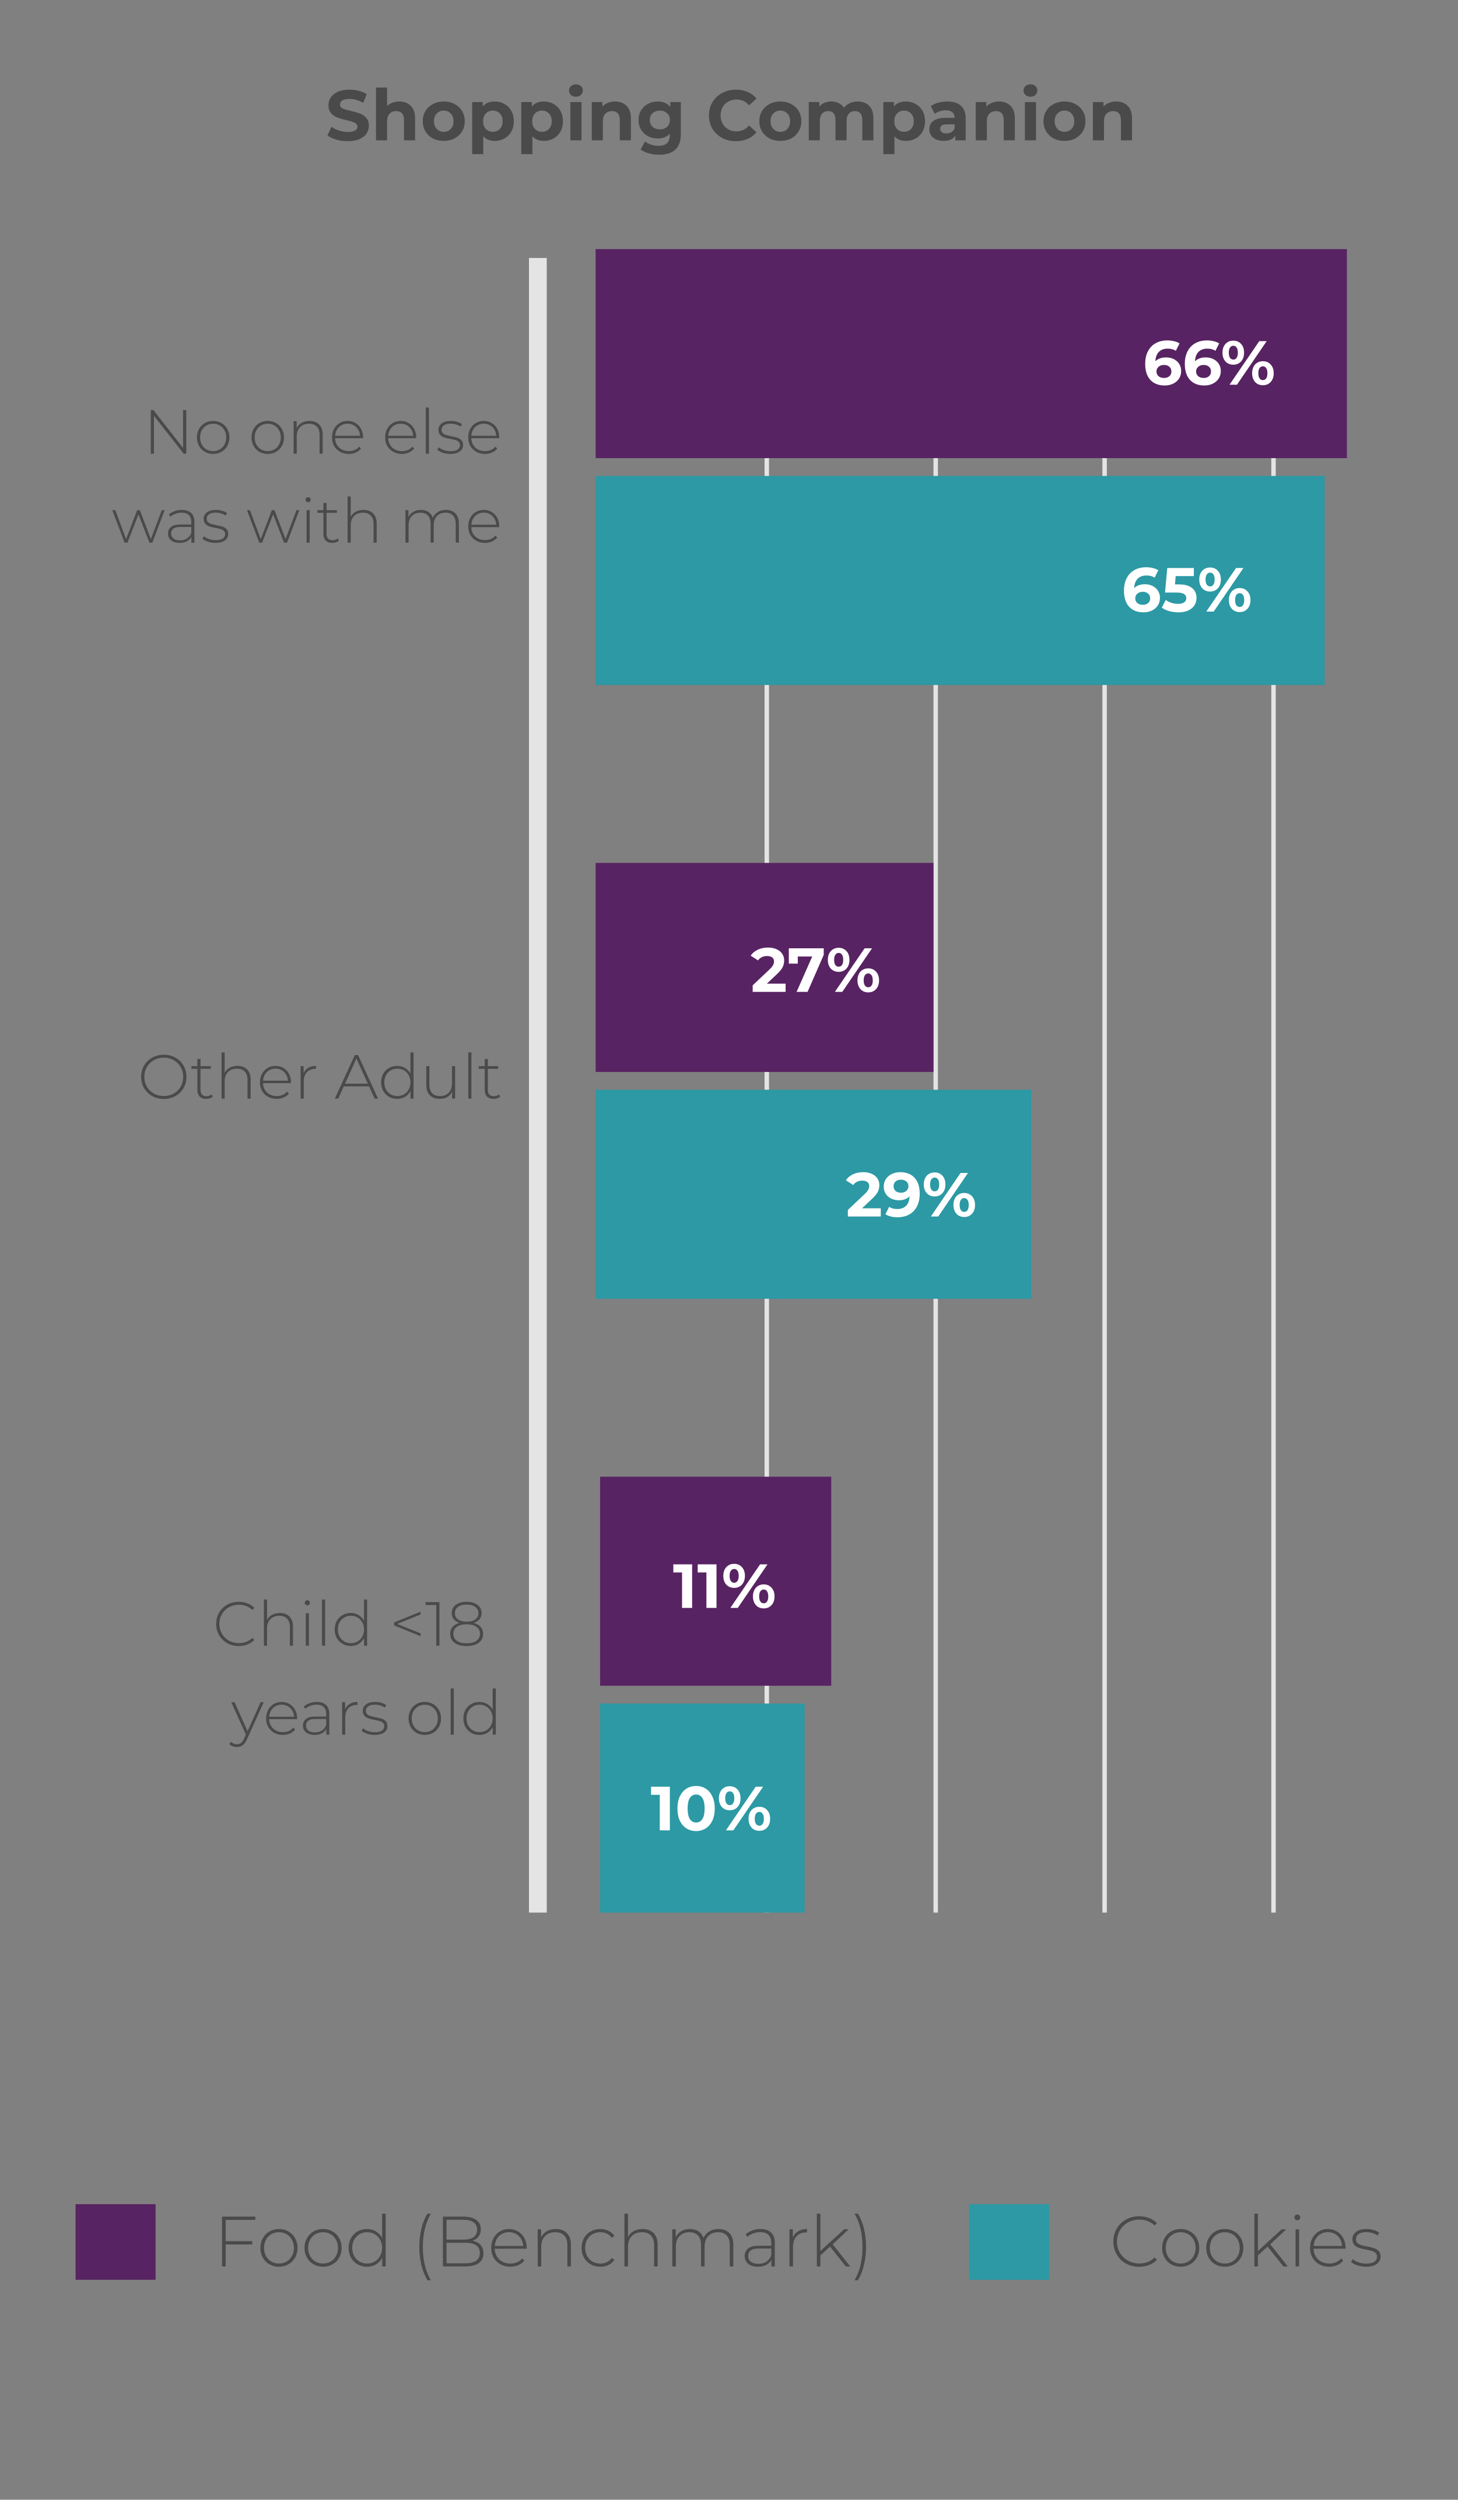 <svg width="328" height="562" viewBox="0 0 328 562" fill="none" xmlns="http://www.w3.org/2000/svg">
<rect x="0" y="0" width="328" height="562" fill="#808080" stroke="none"/>
<g clip-path="url(#clip0_31_670)">
<path d="M256.277 509.633C255.179 509.633 254.187 509.388 253.301 508.897C252.427 508.406 251.733 507.729 251.221 506.865C250.72 506.001 250.469 505.03 250.469 503.953C250.469 502.876 250.72 501.905 251.221 501.041C251.733 500.177 252.427 499.5 253.301 499.009C254.187 498.518 255.179 498.273 256.277 498.273C257.088 498.273 257.835 498.406 258.517 498.673C259.2 498.929 259.781 499.313 260.261 499.825L259.749 500.353C258.853 499.468 257.707 499.025 256.309 499.025C255.371 499.025 254.517 499.238 253.749 499.665C252.981 500.092 252.379 500.684 251.941 501.441C251.504 502.188 251.285 503.025 251.285 503.953C251.285 504.881 251.504 505.724 251.941 506.481C252.379 507.228 252.981 507.814 253.749 508.241C254.517 508.668 255.371 508.881 256.309 508.881C257.696 508.881 258.843 508.433 259.749 507.537L260.261 508.065C259.781 508.577 259.195 508.966 258.501 509.233C257.819 509.5 257.077 509.633 256.277 509.633ZM265.612 509.617C264.823 509.617 264.108 509.436 263.468 509.073C262.839 508.71 262.343 508.209 261.98 507.569C261.617 506.918 261.436 506.188 261.436 505.377C261.436 504.566 261.617 503.841 261.98 503.201C262.343 502.55 262.839 502.044 263.468 501.681C264.108 501.318 264.823 501.137 265.612 501.137C266.401 501.137 267.111 501.318 267.74 501.681C268.38 502.044 268.881 502.55 269.244 503.201C269.607 503.841 269.788 504.566 269.788 505.377C269.788 506.188 269.607 506.918 269.244 507.569C268.881 508.209 268.38 508.71 267.74 509.073C267.111 509.436 266.401 509.617 265.612 509.617ZM265.612 508.897C266.252 508.897 266.823 508.748 267.324 508.449C267.836 508.15 268.236 507.734 268.524 507.201C268.823 506.668 268.972 506.06 268.972 505.377C268.972 504.694 268.823 504.086 268.524 503.553C268.236 503.02 267.836 502.604 267.324 502.305C266.823 502.006 266.252 501.857 265.612 501.857C264.972 501.857 264.396 502.006 263.884 502.305C263.383 502.604 262.983 503.02 262.684 503.553C262.396 504.086 262.252 504.694 262.252 505.377C262.252 506.06 262.396 506.668 262.684 507.201C262.983 507.734 263.383 508.15 263.884 508.449C264.396 508.748 264.972 508.897 265.612 508.897ZM275.534 509.617C274.744 509.617 274.03 509.436 273.39 509.073C272.76 508.71 272.264 508.209 271.902 507.569C271.539 506.918 271.358 506.188 271.358 505.377C271.358 504.566 271.539 503.841 271.902 503.201C272.264 502.55 272.76 502.044 273.39 501.681C274.03 501.318 274.744 501.137 275.534 501.137C276.323 501.137 277.032 501.318 277.662 501.681C278.302 502.044 278.803 502.55 279.166 503.201C279.528 503.841 279.71 504.566 279.71 505.377C279.71 506.188 279.528 506.918 279.166 507.569C278.803 508.209 278.302 508.71 277.662 509.073C277.032 509.436 276.323 509.617 275.534 509.617ZM275.534 508.897C276.174 508.897 276.744 508.748 277.246 508.449C277.758 508.15 278.158 507.734 278.446 507.201C278.744 506.668 278.894 506.06 278.894 505.377C278.894 504.694 278.744 504.086 278.446 503.553C278.158 503.02 277.758 502.604 277.246 502.305C276.744 502.006 276.174 501.857 275.534 501.857C274.894 501.857 274.318 502.006 273.806 502.305C273.304 502.604 272.904 503.02 272.606 503.553C272.318 504.086 272.174 504.694 272.174 505.377C272.174 506.06 272.318 506.668 272.606 507.201C272.904 507.734 273.304 508.15 273.806 508.449C274.318 508.748 274.894 508.897 275.534 508.897ZM285.168 505.089L282.992 507.073V509.553H282.192V497.681H282.992V506.081L288.336 501.201H289.36L285.76 504.577L289.712 509.553H288.72L285.168 505.089ZM291.457 501.201H292.257V509.553H291.457V501.201ZM291.857 499.169C291.676 499.169 291.521 499.11 291.393 498.993C291.265 498.865 291.201 498.71 291.201 498.529C291.201 498.348 291.265 498.193 291.393 498.065C291.521 497.937 291.676 497.873 291.857 497.873C292.039 497.873 292.193 497.937 292.321 498.065C292.449 498.182 292.513 498.332 292.513 498.513C292.513 498.694 292.449 498.849 292.321 498.977C292.193 499.105 292.039 499.169 291.857 499.169ZM302.685 505.569H295.501C295.522 506.22 295.688 506.801 295.997 507.313C296.306 507.814 296.722 508.204 297.245 508.481C297.778 508.758 298.376 508.897 299.037 508.897C299.581 508.897 300.082 508.801 300.541 508.609C301.01 508.406 301.4 508.113 301.709 507.729L302.173 508.257C301.81 508.694 301.352 509.03 300.797 509.265C300.253 509.5 299.661 509.617 299.021 509.617C298.189 509.617 297.448 509.436 296.797 509.073C296.146 508.71 295.634 508.209 295.261 507.569C294.898 506.929 294.717 506.198 294.717 505.377C294.717 504.566 294.888 503.841 295.229 503.201C295.581 502.55 296.061 502.044 296.669 501.681C297.277 501.318 297.96 501.137 298.717 501.137C299.474 501.137 300.152 501.318 300.749 501.681C301.357 502.033 301.832 502.529 302.173 503.169C302.525 503.809 302.701 504.534 302.701 505.345L302.685 505.569ZM298.717 501.841C298.13 501.841 297.602 501.974 297.133 502.241C296.664 502.497 296.285 502.865 295.997 503.345C295.72 503.814 295.56 504.348 295.517 504.945H301.917C301.885 504.348 301.725 503.814 301.437 503.345C301.149 502.876 300.77 502.508 300.301 502.241C299.832 501.974 299.304 501.841 298.717 501.841ZM307.288 509.617C306.616 509.617 305.976 509.516 305.368 509.313C304.76 509.11 304.285 508.854 303.944 508.545L304.312 507.905C304.653 508.193 305.091 508.433 305.624 508.625C306.168 508.817 306.733 508.913 307.32 508.913C308.163 508.913 308.781 508.774 309.176 508.497C309.581 508.22 309.784 507.836 309.784 507.345C309.784 506.993 309.672 506.716 309.448 506.513C309.235 506.31 308.968 506.161 308.648 506.065C308.328 505.969 307.885 505.868 307.32 505.761C306.659 505.644 306.125 505.516 305.72 505.377C305.315 505.238 304.968 505.014 304.68 504.705C304.392 504.396 304.248 503.969 304.248 503.425C304.248 502.764 304.52 502.22 305.064 501.793C305.619 501.356 306.403 501.137 307.416 501.137C307.949 501.137 308.477 501.212 309 501.361C309.523 501.51 309.949 501.708 310.28 501.953L309.912 502.593C309.571 502.348 309.181 502.161 308.744 502.033C308.307 501.905 307.859 501.841 307.4 501.841C306.621 501.841 306.035 501.985 305.64 502.273C305.245 502.561 305.048 502.94 305.048 503.409C305.048 503.782 305.16 504.076 305.384 504.289C305.608 504.492 305.88 504.646 306.2 504.753C306.531 504.849 306.989 504.956 307.576 505.073C308.227 505.19 308.749 505.318 309.144 505.457C309.549 505.585 309.891 505.798 310.168 506.097C310.445 506.396 310.584 506.806 310.584 507.329C310.584 508.022 310.296 508.577 309.72 508.993C309.144 509.409 308.333 509.617 307.288 509.617Z" fill="#4A4A4A"/>
<path d="M50.768 499.089V503.873H56.736V504.609H50.768V509.553H49.952V498.353H57.44V499.089H50.768ZM62.757 509.617C61.968 509.617 61.253 509.436 60.613 509.073C59.983 508.71 59.487 508.209 59.125 507.569C58.762 506.918 58.581 506.188 58.581 505.377C58.581 504.566 58.762 503.841 59.125 503.201C59.487 502.55 59.983 502.044 60.613 501.681C61.253 501.318 61.968 501.137 62.757 501.137C63.546 501.137 64.255 501.318 64.885 501.681C65.525 502.044 66.026 502.55 66.389 503.201C66.751 503.841 66.933 504.566 66.933 505.377C66.933 506.188 66.751 506.918 66.389 507.569C66.026 508.209 65.525 508.71 64.885 509.073C64.255 509.436 63.546 509.617 62.757 509.617ZM62.757 508.897C63.397 508.897 63.968 508.748 64.469 508.449C64.981 508.15 65.381 507.734 65.669 507.201C65.968 506.668 66.117 506.06 66.117 505.377C66.117 504.694 65.968 504.086 65.669 503.553C65.381 503.02 64.981 502.604 64.469 502.305C63.968 502.006 63.397 501.857 62.757 501.857C62.117 501.857 61.541 502.006 61.029 502.305C60.528 502.604 60.127 503.02 59.829 503.553C59.541 504.086 59.397 504.694 59.397 505.377C59.397 506.06 59.541 506.668 59.829 507.201C60.127 507.734 60.528 508.15 61.029 508.449C61.541 508.748 62.117 508.897 62.757 508.897ZM72.679 509.617C71.889 509.617 71.175 509.436 70.535 509.073C69.905 508.71 69.409 508.209 69.047 507.569C68.684 506.918 68.503 506.188 68.503 505.377C68.503 504.566 68.684 503.841 69.047 503.201C69.409 502.55 69.905 502.044 70.535 501.681C71.175 501.318 71.889 501.137 72.679 501.137C73.468 501.137 74.177 501.318 74.807 501.681C75.447 502.044 75.948 502.55 76.311 503.201C76.673 503.841 76.855 504.566 76.855 505.377C76.855 506.188 76.673 506.918 76.311 507.569C75.948 508.209 75.447 508.71 74.807 509.073C74.177 509.436 73.468 509.617 72.679 509.617ZM72.679 508.897C73.319 508.897 73.889 508.748 74.391 508.449C74.903 508.15 75.303 507.734 75.591 507.201C75.889 506.668 76.039 506.06 76.039 505.377C76.039 504.694 75.889 504.086 75.591 503.553C75.303 503.02 74.903 502.604 74.391 502.305C73.889 502.006 73.319 501.857 72.679 501.857C72.039 501.857 71.463 502.006 70.951 502.305C70.449 502.604 70.049 503.02 69.751 503.553C69.463 504.086 69.319 504.694 69.319 505.377C69.319 506.06 69.463 506.668 69.751 507.201C70.049 507.734 70.449 508.15 70.951 508.449C71.463 508.748 72.039 508.897 72.679 508.897ZM86.761 497.681V509.553H85.977V507.585C85.646 508.236 85.182 508.737 84.585 509.089C83.987 509.441 83.31 509.617 82.553 509.617C81.774 509.617 81.07 509.436 80.441 509.073C79.811 508.71 79.315 508.209 78.953 507.569C78.601 506.929 78.425 506.198 78.425 505.377C78.425 504.556 78.601 503.825 78.953 503.185C79.315 502.534 79.811 502.033 80.441 501.681C81.07 501.318 81.774 501.137 82.553 501.137C83.299 501.137 83.966 501.313 84.553 501.665C85.15 502.017 85.619 502.508 85.961 503.137V497.681H86.761ZM82.601 508.897C83.241 508.897 83.811 508.748 84.313 508.449C84.825 508.15 85.225 507.734 85.513 507.201C85.811 506.668 85.961 506.06 85.961 505.377C85.961 504.694 85.811 504.086 85.513 503.553C85.225 503.02 84.825 502.604 84.313 502.305C83.811 502.006 83.241 501.857 82.601 501.857C81.961 501.857 81.385 502.006 80.873 502.305C80.371 502.604 79.971 503.02 79.673 503.553C79.385 504.086 79.241 504.694 79.241 505.377C79.241 506.06 79.385 506.668 79.673 507.201C79.971 507.734 80.371 508.15 80.873 508.449C81.385 508.748 81.961 508.897 82.601 508.897ZM96.163 512.657C95.576 511.676 95.123 510.55 94.803 509.281C94.493 508.012 94.339 506.641 94.339 505.169C94.339 503.697 94.493 502.321 94.803 501.041C95.123 499.75 95.576 498.63 96.163 497.681H96.931C95.725 499.74 95.123 502.236 95.123 505.169C95.123 508.102 95.725 510.598 96.931 512.657H96.163ZM106.296 503.777C107.096 503.926 107.704 504.241 108.12 504.721C108.546 505.201 108.76 505.825 108.76 506.593C108.76 507.542 108.413 508.273 107.72 508.785C107.026 509.297 105.997 509.553 104.632 509.553H99.639V498.353H104.312C105.528 498.353 106.472 498.604 107.144 499.105C107.826 499.596 108.168 500.3 108.168 501.217C108.168 501.857 107.997 502.396 107.656 502.833C107.325 503.27 106.872 503.585 106.296 503.777ZM100.456 499.057V503.521H104.28C105.261 503.521 106.013 503.334 106.536 502.961C107.069 502.577 107.336 502.017 107.336 501.281C107.336 500.556 107.069 500.006 106.536 499.633C106.013 499.249 105.261 499.057 104.28 499.057H100.456ZM104.632 508.849C105.72 508.849 106.541 508.662 107.095 508.289C107.661 507.905 107.944 507.318 107.944 506.529C107.944 505.74 107.661 505.158 107.095 504.785C106.541 504.412 105.72 504.225 104.632 504.225H100.456V508.849H104.632ZM118.471 505.569H111.287C111.308 506.22 111.473 506.801 111.783 507.313C112.092 507.814 112.508 508.204 113.031 508.481C113.564 508.758 114.161 508.897 114.823 508.897C115.367 508.897 115.868 508.801 116.327 508.609C116.796 508.406 117.185 508.113 117.495 507.729L117.959 508.257C117.596 508.694 117.137 509.03 116.583 509.265C116.039 509.5 115.447 509.617 114.807 509.617C113.975 509.617 113.233 509.436 112.583 509.073C111.932 508.71 111.42 508.209 111.047 507.569C110.684 506.929 110.503 506.198 110.503 505.377C110.503 504.566 110.673 503.841 111.015 503.201C111.367 502.55 111.847 502.044 112.455 501.681C113.063 501.318 113.745 501.137 114.503 501.137C115.26 501.137 115.937 501.318 116.535 501.681C117.143 502.033 117.617 502.529 117.959 503.169C118.311 503.809 118.487 504.534 118.487 505.345L118.471 505.569ZM114.503 501.841C113.916 501.841 113.388 501.974 112.919 502.241C112.449 502.497 112.071 502.865 111.783 503.345C111.505 503.814 111.345 504.348 111.303 504.945H117.703C117.671 504.348 117.511 503.814 117.223 503.345C116.935 502.876 116.556 502.508 116.087 502.241C115.617 501.974 115.089 501.841 114.503 501.841ZM125.042 501.137C126.087 501.137 126.914 501.441 127.522 502.049C128.13 502.657 128.434 503.532 128.434 504.673V509.553H127.634V504.737C127.634 503.798 127.394 503.084 126.914 502.593C126.444 502.102 125.783 501.857 124.93 501.857C123.948 501.857 123.175 502.15 122.61 502.737C122.044 503.324 121.762 504.113 121.762 505.105V509.553H120.962V501.201H121.73V503.009C122.018 502.422 122.444 501.964 123.01 501.633C123.586 501.302 124.263 501.137 125.042 501.137ZM135.055 509.617C134.244 509.617 133.519 509.436 132.879 509.073C132.239 508.71 131.738 508.209 131.375 507.569C131.012 506.918 130.831 506.188 130.831 505.377C130.831 504.556 131.012 503.825 131.375 503.185C131.738 502.534 132.239 502.033 132.879 501.681C133.519 501.318 134.244 501.137 135.055 501.137C135.727 501.137 136.335 501.27 136.879 501.537C137.434 501.793 137.882 502.172 138.223 502.673L137.631 503.105C137.332 502.689 136.959 502.38 136.511 502.177C136.074 501.964 135.588 501.857 135.055 501.857C134.404 501.857 133.818 502.006 133.295 502.305C132.783 502.593 132.378 503.004 132.079 503.537C131.791 504.07 131.647 504.684 131.647 505.377C131.647 506.07 131.791 506.684 132.079 507.217C132.378 507.75 132.783 508.166 133.295 508.465C133.818 508.753 134.404 508.897 135.055 508.897C135.588 508.897 136.074 508.796 136.511 508.593C136.959 508.38 137.332 508.065 137.631 507.649L138.223 508.081C137.882 508.582 137.434 508.966 136.879 509.233C136.335 509.489 135.727 509.617 135.055 509.617ZM144.557 501.137C145.603 501.137 146.429 501.441 147.037 502.049C147.645 502.657 147.949 503.532 147.949 504.673V509.553H147.149V504.737C147.149 503.798 146.909 503.084 146.429 502.593C145.96 502.102 145.299 501.857 144.445 501.857C143.464 501.857 142.691 502.15 142.125 502.737C141.56 503.324 141.277 504.113 141.277 505.105V509.553H140.477V497.681H141.277V502.945C141.565 502.369 141.992 501.926 142.557 501.617C143.123 501.297 143.789 501.137 144.557 501.137ZM161.643 501.137C162.678 501.137 163.488 501.441 164.075 502.049C164.672 502.657 164.971 503.532 164.971 504.673V509.553H164.171V504.737C164.171 503.798 163.942 503.084 163.483 502.593C163.024 502.102 162.384 501.857 161.563 501.857C160.624 501.857 159.878 502.15 159.323 502.737C158.779 503.324 158.507 504.113 158.507 505.105V509.553H157.707V504.737C157.707 503.798 157.478 503.084 157.019 502.593C156.56 502.102 155.92 501.857 155.099 501.857C154.16 501.857 153.414 502.15 152.859 502.737C152.315 503.324 152.043 504.113 152.043 505.105V509.553H151.243V501.201H152.011V502.993C152.288 502.406 152.699 501.953 153.243 501.633C153.798 501.302 154.454 501.137 155.211 501.137C155.968 501.137 156.608 501.308 157.131 501.649C157.664 501.99 158.043 502.492 158.267 503.153C158.544 502.534 158.976 502.044 159.563 501.681C160.16 501.318 160.854 501.137 161.643 501.137ZM171.09 501.137C172.125 501.137 172.919 501.404 173.474 501.937C174.029 502.46 174.306 503.233 174.306 504.257V509.553H173.538V508.065C173.271 508.556 172.882 508.94 172.37 509.217C171.858 509.484 171.245 509.617 170.53 509.617C169.602 509.617 168.866 509.398 168.322 508.961C167.789 508.524 167.522 507.948 167.522 507.233C167.522 506.54 167.767 505.98 168.258 505.553C168.759 505.116 169.554 504.897 170.642 504.897H173.506V504.225C173.506 503.446 173.293 502.854 172.866 502.449C172.45 502.044 171.837 501.841 171.026 501.841C170.471 501.841 169.938 501.937 169.426 502.129C168.925 502.321 168.498 502.577 168.146 502.897L167.746 502.321C168.162 501.948 168.663 501.66 169.25 501.457C169.837 501.244 170.45 501.137 171.09 501.137ZM170.642 508.961C171.335 508.961 171.922 508.801 172.402 508.481C172.893 508.161 173.261 507.697 173.506 507.089V505.521H170.658C169.837 505.521 169.239 505.67 168.866 505.969C168.503 506.268 168.322 506.678 168.322 507.201C168.322 507.745 168.525 508.177 168.93 508.497C169.335 508.806 169.906 508.961 170.642 508.961ZM178.37 503.025C178.626 502.417 179.026 501.953 179.57 501.633C180.114 501.302 180.776 501.137 181.554 501.137V501.921L181.362 501.905C180.434 501.905 179.709 502.198 179.186 502.785C178.664 503.361 178.402 504.166 178.402 505.201V509.553H177.602V501.201H178.37V503.025ZM186.735 505.089L184.559 507.073V509.553H183.759V497.681H184.559V506.081L189.903 501.201H190.927L187.327 504.577L191.279 509.553H190.286L186.735 505.089ZM192.237 512.657C192.855 511.612 193.309 510.47 193.597 509.233C193.885 507.996 194.029 506.641 194.029 505.169C194.029 503.697 193.885 502.342 193.597 501.105C193.309 499.868 192.855 498.726 192.237 497.681H192.989C193.586 498.63 194.039 499.75 194.349 501.041C194.669 502.321 194.829 503.697 194.829 505.169C194.829 506.641 194.669 508.017 194.349 509.297C194.039 510.566 193.586 511.686 192.989 512.657H192.237Z" fill="#4A4A4A"/>
<rect x="17" y="495.553" width="18" height="17" fill="#582362"/>
<rect x="218" y="495.553" width="18" height="17" fill="#2C99A4"/>
<path d="M78.235 31.745C77.349 31.745 76.491 31.628 75.659 31.393C74.837 31.148 74.176 30.833 73.675 30.449L74.555 28.497C75.035 28.849 75.605 29.132 76.267 29.345C76.928 29.558 77.589 29.665 78.251 29.665C78.987 29.665 79.531 29.558 79.883 29.345C80.235 29.121 80.411 28.828 80.411 28.465C80.411 28.198 80.304 27.98 80.091 27.809C79.888 27.628 79.621 27.484 79.291 27.377C78.971 27.27 78.533 27.153 77.979 27.025C77.125 26.822 76.427 26.62 75.883 26.417C75.339 26.214 74.869 25.889 74.475 25.441C74.091 24.993 73.899 24.396 73.899 23.649C73.899 22.998 74.075 22.412 74.427 21.889C74.779 21.356 75.307 20.934 76.011 20.625C76.725 20.316 77.595 20.161 78.619 20.161C79.333 20.161 80.032 20.246 80.715 20.417C81.397 20.588 81.995 20.833 82.507 21.153L81.707 23.121C80.672 22.534 79.637 22.241 78.603 22.241C77.877 22.241 77.339 22.358 76.987 22.593C76.645 22.828 76.475 23.137 76.475 23.521C76.475 23.905 76.672 24.193 77.067 24.385C77.472 24.566 78.085 24.748 78.907 24.929C79.76 25.132 80.459 25.334 81.003 25.537C81.547 25.74 82.011 26.06 82.395 26.497C82.789 26.934 82.987 27.526 82.987 28.273C82.987 28.913 82.805 29.5 82.443 30.033C82.091 30.556 81.557 30.972 80.843 31.281C80.128 31.59 79.259 31.745 78.235 31.745ZM89.814 22.817C90.88 22.817 91.739 23.137 92.39 23.777C93.051 24.417 93.382 25.366 93.382 26.625V31.553H90.886V27.009C90.886 26.326 90.736 25.82 90.438 25.489C90.139 25.148 89.707 24.977 89.142 24.977C88.512 24.977 88.011 25.174 87.638 25.569C87.264 25.953 87.078 26.529 87.078 27.297V31.553H84.582V19.681H87.078V23.841C87.408 23.51 87.808 23.26 88.278 23.089C88.747 22.908 89.259 22.817 89.814 22.817ZM99.834 31.681C98.927 31.681 98.111 31.494 97.386 31.121C96.671 30.737 96.111 30.209 95.706 29.537C95.301 28.865 95.098 28.102 95.098 27.249C95.098 26.396 95.301 25.633 95.706 24.961C96.111 24.289 96.671 23.766 97.386 23.393C98.111 23.009 98.927 22.817 99.834 22.817C100.741 22.817 101.551 23.009 102.266 23.393C102.981 23.766 103.541 24.289 103.946 24.961C104.351 25.633 104.554 26.396 104.554 27.249C104.554 28.102 104.351 28.865 103.946 29.537C103.541 30.209 102.981 30.737 102.266 31.121C101.551 31.494 100.741 31.681 99.834 31.681ZM99.834 29.633C100.474 29.633 100.997 29.42 101.402 28.993C101.818 28.556 102.026 27.974 102.026 27.249C102.026 26.524 101.818 25.948 101.402 25.521C100.997 25.084 100.474 24.865 99.834 24.865C99.194 24.865 98.666 25.084 98.25 25.521C97.834 25.948 97.626 26.524 97.626 27.249C97.626 27.974 97.834 28.556 98.25 28.993C98.666 29.42 99.194 29.633 99.834 29.633ZM111.31 22.817C112.11 22.817 112.836 23.004 113.486 23.377C114.148 23.74 114.665 24.257 115.038 24.929C115.412 25.59 115.598 26.364 115.598 27.249C115.598 28.134 115.412 28.913 115.038 29.585C114.665 30.246 114.148 30.764 113.486 31.137C112.836 31.5 112.11 31.681 111.31 31.681C110.212 31.681 109.348 31.334 108.718 30.641V34.657H106.222V22.945H108.606V23.937C109.225 23.19 110.126 22.817 111.31 22.817ZM110.878 29.633C111.518 29.633 112.041 29.42 112.446 28.993C112.862 28.556 113.07 27.974 113.07 27.249C113.07 26.524 112.862 25.948 112.446 25.521C112.041 25.084 111.518 24.865 110.878 24.865C110.238 24.865 109.71 25.084 109.294 25.521C108.889 25.948 108.686 26.524 108.686 27.249C108.686 27.974 108.889 28.556 109.294 28.993C109.71 29.42 110.238 29.633 110.878 29.633ZM122.357 22.817C123.157 22.817 123.883 23.004 124.533 23.377C125.195 23.74 125.712 24.257 126.085 24.929C126.459 25.59 126.645 26.364 126.645 27.249C126.645 28.134 126.459 28.913 126.085 29.585C125.712 30.246 125.195 30.764 124.533 31.137C123.883 31.5 123.157 31.681 122.357 31.681C121.259 31.681 120.395 31.334 119.765 30.641V34.657H117.269V22.945H119.653V23.937C120.272 23.19 121.173 22.817 122.357 22.817ZM121.925 29.633C122.565 29.633 123.088 29.42 123.493 28.993C123.909 28.556 124.117 27.974 124.117 27.249C124.117 26.524 123.909 25.948 123.493 25.521C123.088 25.084 122.565 24.865 121.925 24.865C121.285 24.865 120.757 25.084 120.341 25.521C119.936 25.948 119.733 26.524 119.733 27.249C119.733 27.974 119.936 28.556 120.341 28.993C120.757 29.42 121.285 29.633 121.925 29.633ZM128.316 22.945H130.812V31.553H128.316V22.945ZM129.564 21.745C129.105 21.745 128.732 21.612 128.444 21.345C128.156 21.078 128.012 20.748 128.012 20.353C128.012 19.958 128.156 19.628 128.444 19.361C128.732 19.094 129.105 18.961 129.564 18.961C130.023 18.961 130.396 19.089 130.684 19.345C130.972 19.601 131.116 19.921 131.116 20.305C131.116 20.721 130.972 21.068 130.684 21.345C130.396 21.612 130.023 21.745 129.564 21.745ZM138.361 22.817C139.427 22.817 140.286 23.137 140.937 23.777C141.598 24.417 141.929 25.366 141.929 26.625V31.553H139.433V27.009C139.433 26.326 139.283 25.82 138.985 25.489C138.686 25.148 138.254 24.977 137.689 24.977C137.059 24.977 136.558 25.174 136.185 25.569C135.811 25.953 135.625 26.529 135.625 27.297V31.553H133.129V22.945H135.513V23.953C135.843 23.59 136.254 23.313 136.745 23.121C137.235 22.918 137.774 22.817 138.361 22.817ZM153.165 22.945V30.113C153.165 31.692 152.754 32.865 151.933 33.633C151.111 34.401 149.911 34.785 148.333 34.785C147.501 34.785 146.711 34.684 145.965 34.481C145.218 34.278 144.599 33.985 144.109 33.601L145.101 31.809C145.463 32.108 145.922 32.342 146.477 32.513C147.031 32.694 147.586 32.785 148.141 32.785C149.005 32.785 149.639 32.588 150.045 32.193C150.461 31.809 150.669 31.222 150.669 30.433V30.065C150.018 30.78 149.111 31.137 147.949 31.137C147.159 31.137 146.434 30.966 145.773 30.625C145.122 30.273 144.605 29.782 144.221 29.153C143.837 28.524 143.645 27.798 143.645 26.977C143.645 26.156 143.837 25.43 144.221 24.801C144.605 24.172 145.122 23.686 145.773 23.345C146.434 22.993 147.159 22.817 147.949 22.817C149.197 22.817 150.146 23.228 150.797 24.049V22.945H153.165ZM148.445 29.089C149.106 29.089 149.645 28.897 150.061 28.513C150.487 28.118 150.701 27.606 150.701 26.977C150.701 26.348 150.487 25.841 150.061 25.457C149.645 25.062 149.106 24.865 148.445 24.865C147.783 24.865 147.239 25.062 146.813 25.457C146.386 25.841 146.173 26.348 146.173 26.977C146.173 27.606 146.386 28.118 146.813 28.513C147.239 28.897 147.783 29.089 148.445 29.089ZM165.555 31.745C164.414 31.745 163.379 31.5 162.451 31.009C161.534 30.508 160.809 29.82 160.275 28.945C159.753 28.06 159.491 27.062 159.491 25.953C159.491 24.844 159.753 23.852 160.275 22.977C160.809 22.092 161.534 21.404 162.451 20.913C163.379 20.412 164.419 20.161 165.571 20.161C166.542 20.161 167.417 20.332 168.195 20.673C168.985 21.014 169.646 21.505 170.179 22.145L168.515 23.681C167.758 22.806 166.819 22.369 165.699 22.369C165.006 22.369 164.387 22.524 163.843 22.833C163.299 23.132 162.873 23.553 162.563 24.097C162.265 24.641 162.115 25.26 162.115 25.953C162.115 26.646 162.265 27.265 162.563 27.809C162.873 28.353 163.299 28.78 163.843 29.089C164.387 29.388 165.006 29.537 165.699 29.537C166.819 29.537 167.758 29.094 168.515 28.209L170.179 29.745C169.646 30.396 168.985 30.892 168.195 31.233C167.406 31.574 166.526 31.745 165.555 31.745ZM175.553 31.681C174.646 31.681 173.83 31.494 173.105 31.121C172.39 30.737 171.83 30.209 171.425 29.537C171.019 28.865 170.817 28.102 170.817 27.249C170.817 26.396 171.019 25.633 171.425 24.961C171.83 24.289 172.39 23.766 173.105 23.393C173.83 23.009 174.646 22.817 175.553 22.817C176.459 22.817 177.27 23.009 177.985 23.393C178.699 23.766 179.259 24.289 179.665 24.961C180.07 25.633 180.273 26.396 180.273 27.249C180.273 28.102 180.07 28.865 179.665 29.537C179.259 30.209 178.699 30.737 177.985 31.121C177.27 31.494 176.459 31.681 175.553 31.681ZM175.553 29.633C176.193 29.633 176.715 29.42 177.121 28.993C177.537 28.556 177.745 27.974 177.745 27.249C177.745 26.524 177.537 25.948 177.121 25.521C176.715 25.084 176.193 24.865 175.553 24.865C174.913 24.865 174.385 25.084 173.969 25.521C173.553 25.948 173.345 26.524 173.345 27.249C173.345 27.974 173.553 28.556 173.969 28.993C174.385 29.42 174.913 29.633 175.553 29.633ZM192.965 22.817C194.042 22.817 194.896 23.137 195.525 23.777C196.165 24.406 196.485 25.356 196.485 26.625V31.553H193.989V27.009C193.989 26.326 193.845 25.82 193.557 25.489C193.28 25.148 192.88 24.977 192.357 24.977C191.77 24.977 191.306 25.169 190.965 25.553C190.624 25.926 190.453 26.486 190.453 27.233V31.553H187.957V27.009C187.957 25.654 187.413 24.977 186.325 24.977C185.749 24.977 185.29 25.169 184.949 25.553C184.608 25.926 184.437 26.486 184.437 27.233V31.553H181.941V22.945H184.325V23.937C184.645 23.574 185.034 23.297 185.493 23.105C185.962 22.913 186.474 22.817 187.029 22.817C187.637 22.817 188.186 22.94 188.677 23.185C189.168 23.42 189.562 23.766 189.861 24.225C190.213 23.777 190.656 23.43 191.189 23.185C191.733 22.94 192.325 22.817 192.965 22.817ZM203.81 22.817C204.61 22.817 205.336 23.004 205.986 23.377C206.648 23.74 207.165 24.257 207.538 24.929C207.912 25.59 208.098 26.364 208.098 27.249C208.098 28.134 207.912 28.913 207.538 29.585C207.165 30.246 206.648 30.764 205.986 31.137C205.336 31.5 204.61 31.681 203.81 31.681C202.712 31.681 201.848 31.334 201.218 30.641V34.657H198.722V22.945H201.106V23.937C201.725 23.19 202.626 22.817 203.81 22.817ZM203.378 29.633C204.018 29.633 204.541 29.42 204.946 28.993C205.362 28.556 205.57 27.974 205.57 27.249C205.57 26.524 205.362 25.948 204.946 25.521C204.541 25.084 204.018 24.865 203.378 24.865C202.738 24.865 202.21 25.084 201.794 25.521C201.389 25.948 201.186 26.524 201.186 27.249C201.186 27.974 201.389 28.556 201.794 28.993C202.21 29.42 202.738 29.633 203.378 29.633ZM213.101 22.817C214.434 22.817 215.458 23.137 216.173 23.777C216.887 24.406 217.245 25.361 217.245 26.641V31.553H214.909V30.481C214.439 31.281 213.565 31.681 212.285 31.681C211.623 31.681 211.047 31.569 210.557 31.345C210.077 31.121 209.709 30.812 209.453 30.417C209.197 30.022 209.069 29.574 209.069 29.073C209.069 28.273 209.367 27.644 209.965 27.185C210.573 26.726 211.506 26.497 212.765 26.497H214.749C214.749 25.953 214.583 25.537 214.253 25.249C213.922 24.95 213.426 24.801 212.765 24.801C212.306 24.801 211.853 24.876 211.405 25.025C210.967 25.164 210.594 25.356 210.285 25.601L209.389 23.857C209.858 23.526 210.418 23.27 211.069 23.089C211.73 22.908 212.407 22.817 213.101 22.817ZM212.909 30.001C213.335 30.001 213.714 29.905 214.045 29.713C214.375 29.51 214.61 29.217 214.749 28.833V27.953H213.037C212.013 27.953 211.501 28.289 211.501 28.961C211.501 29.281 211.623 29.537 211.869 29.729C212.125 29.91 212.471 30.001 212.909 30.001ZM224.736 22.817C225.802 22.817 226.661 23.137 227.312 23.777C227.973 24.417 228.304 25.366 228.304 26.625V31.553H225.808V27.009C225.808 26.326 225.658 25.82 225.36 25.489C225.061 25.148 224.629 24.977 224.064 24.977C223.434 24.977 222.933 25.174 222.56 25.569C222.186 25.953 222 26.529 222 27.297V31.553H219.504V22.945H221.888V23.953C222.218 23.59 222.629 23.313 223.12 23.121C223.61 22.918 224.149 22.817 224.736 22.817ZM230.566 22.945H233.062V31.553H230.566V22.945ZM231.814 21.745C231.355 21.745 230.982 21.612 230.694 21.345C230.406 21.078 230.262 20.748 230.262 20.353C230.262 19.958 230.406 19.628 230.694 19.361C230.982 19.094 231.355 18.961 231.814 18.961C232.273 18.961 232.646 19.089 232.934 19.345C233.222 19.601 233.366 19.921 233.366 20.305C233.366 20.721 233.222 21.068 232.934 21.345C232.646 21.612 232.273 21.745 231.814 21.745ZM239.475 31.681C238.568 31.681 237.752 31.494 237.027 31.121C236.312 30.737 235.752 30.209 235.347 29.537C234.941 28.865 234.739 28.102 234.739 27.249C234.739 26.396 234.941 25.633 235.347 24.961C235.752 24.289 236.312 23.766 237.027 23.393C237.752 23.009 238.568 22.817 239.475 22.817C240.381 22.817 241.192 23.009 241.907 23.393C242.621 23.766 243.181 24.289 243.587 24.961C243.992 25.633 244.195 26.396 244.195 27.249C244.195 28.102 243.992 28.865 243.587 29.537C243.181 30.209 242.621 30.737 241.907 31.121C241.192 31.494 240.381 31.681 239.475 31.681ZM239.475 29.633C240.115 29.633 240.637 29.42 241.043 28.993C241.459 28.556 241.667 27.974 241.667 27.249C241.667 26.524 241.459 25.948 241.043 25.521C240.637 25.084 240.115 24.865 239.475 24.865C238.835 24.865 238.307 25.084 237.891 25.521C237.475 25.948 237.267 26.524 237.267 27.249C237.267 27.974 237.475 28.556 237.891 28.993C238.307 29.42 238.835 29.633 239.475 29.633ZM251.095 22.817C252.162 22.817 253.02 23.137 253.671 23.777C254.332 24.417 254.663 25.366 254.663 26.625V31.553H252.167V27.009C252.167 26.326 252.018 25.82 251.719 25.489C251.42 25.148 250.988 24.977 250.423 24.977C249.794 24.977 249.292 25.174 248.919 25.569C248.546 25.953 248.359 26.529 248.359 27.297V31.553H245.863V22.945H248.247V23.953C248.578 23.59 248.988 23.313 249.479 23.121C249.97 22.918 250.508 22.817 251.095 22.817Z" fill="#4A4A4A"/>
<line x1="286.5" y1="58" x2="286.5" y2="430" stroke="#E4E4E4"/>
<line x1="210.5" y1="58" x2="210.5" y2="430" stroke="#E4E4E4"/>
<line x1="248.5" y1="58" x2="248.5" y2="430" stroke="#E4E4E4"/>
<line x1="172.5" y1="58" x2="172.5" y2="430" stroke="#E4E4E4"/>
<line x1="121" y1="58" x2="121" y2="430" stroke="#E4E4E4" stroke-width="4"/>
<path d="M41.901 92.2L41.901 102L41.313 102L34.635 93.488L34.635 102L33.921 102L33.921 92.2L34.523 92.2L41.187 100.712L41.187 92.2L41.901 92.2ZM47.955 102.056C47.265 102.056 46.639 101.897 46.079 101.58C45.529 101.263 45.095 100.824 44.777 100.264C44.46 99.695 44.301 99.055 44.301 98.346C44.301 97.637 44.46 97.002 44.777 96.442C45.095 95.873 45.529 95.429 46.079 95.112C46.639 94.795 47.265 94.636 47.955 94.636C48.646 94.636 49.267 94.795 49.817 95.112C50.377 95.429 50.816 95.873 51.133 96.442C51.451 97.002 51.609 97.637 51.609 98.346C51.609 99.055 51.451 99.695 51.133 100.264C50.816 100.824 50.377 101.263 49.817 101.58C49.267 101.897 48.646 102.056 47.955 102.056ZM47.955 101.426C48.515 101.426 49.015 101.295 49.453 101.034C49.901 100.773 50.251 100.409 50.503 99.942C50.765 99.475 50.895 98.943 50.895 98.346C50.895 97.749 50.765 97.217 50.503 96.75C50.251 96.283 49.901 95.919 49.453 95.658C49.015 95.397 48.515 95.266 47.955 95.266C47.395 95.266 46.891 95.397 46.443 95.658C46.005 95.919 45.655 96.283 45.393 96.75C45.141 97.217 45.015 97.749 45.015 98.346C45.015 98.943 45.141 99.475 45.393 99.942C45.655 100.409 46.005 100.773 46.443 101.034C46.891 101.295 47.395 101.426 47.955 101.426ZM60.233 102.056C59.542 102.056 58.917 101.897 58.357 101.58C57.806 101.263 57.372 100.824 57.055 100.264C56.737 99.695 56.579 99.055 56.579 98.346C56.579 97.637 56.737 97.002 57.055 96.442C57.372 95.873 57.806 95.429 58.357 95.112C58.917 94.795 59.542 94.636 60.233 94.636C60.923 94.636 61.544 94.795 62.095 95.112C62.655 95.429 63.093 95.873 63.411 96.442C63.728 97.002 63.887 97.637 63.887 98.346C63.887 99.055 63.728 99.695 63.411 100.264C63.093 100.824 62.655 101.263 62.095 101.58C61.544 101.897 60.923 102.056 60.233 102.056ZM60.233 101.426C60.793 101.426 61.292 101.295 61.731 101.034C62.179 100.773 62.529 100.409 62.781 99.942C63.042 99.475 63.173 98.943 63.173 98.346C63.173 97.749 63.042 97.217 62.781 96.75C62.529 96.283 62.179 95.919 61.731 95.658C61.292 95.397 60.793 95.266 60.233 95.266C59.673 95.266 59.169 95.397 58.721 95.658C58.282 95.919 57.932 96.283 57.671 96.75C57.419 97.217 57.293 97.749 57.293 98.346C57.293 98.943 57.419 99.475 57.671 99.942C57.932 100.409 58.282 100.773 58.721 101.034C59.169 101.295 59.673 101.426 60.233 101.426ZM69.628 94.636C70.543 94.636 71.266 94.902 71.798 95.434C72.33 95.966 72.596 96.731 72.596 97.73L72.596 102L71.896 102L71.896 97.786C71.896 96.965 71.686 96.339 71.266 95.91C70.856 95.481 70.277 95.266 69.53 95.266C68.672 95.266 67.995 95.523 67.5 96.036C67.006 96.549 66.758 97.24 66.758 98.108L66.758 102L66.058 102L66.058 94.692L66.73 94.692L66.73 96.274C66.982 95.761 67.356 95.359 67.85 95.07C68.354 94.781 68.947 94.636 69.628 94.636ZM81.666 98.514L75.38 98.514C75.398 99.083 75.543 99.592 75.814 100.04C76.085 100.479 76.448 100.819 76.906 101.062C77.373 101.305 77.895 101.426 78.474 101.426C78.95 101.426 79.388 101.342 79.79 101.174C80.201 100.997 80.541 100.74 80.812 100.404L81.218 100.866C80.9 101.249 80.499 101.543 80.014 101.748C79.538 101.953 79.02 102.056 78.46 102.056C77.732 102.056 77.083 101.897 76.514 101.58C75.945 101.263 75.496 100.824 75.17 100.264C74.853 99.704 74.694 99.065 74.694 98.346C74.694 97.637 74.843 97.002 75.142 96.442C75.45 95.873 75.87 95.429 76.402 95.112C76.934 94.795 77.531 94.636 78.194 94.636C78.856 94.636 79.449 94.795 79.972 95.112C80.504 95.42 80.919 95.854 81.218 96.414C81.526 96.974 81.68 97.609 81.68 98.318L81.666 98.514ZM78.194 95.252C77.68 95.252 77.219 95.369 76.808 95.602C76.397 95.826 76.066 96.148 75.814 96.568C75.571 96.979 75.431 97.445 75.394 97.968L80.994 97.968C80.966 97.445 80.826 96.979 80.574 96.568C80.322 96.157 79.99 95.835 79.58 95.602C79.169 95.369 78.707 95.252 78.194 95.252ZM93.615 98.514L87.329 98.514C87.348 99.083 87.492 99.592 87.763 100.04C88.034 100.479 88.398 100.819 88.855 101.062C89.322 101.305 89.844 101.426 90.423 101.426C90.899 101.426 91.338 101.342 91.739 101.174C92.15 100.997 92.49 100.74 92.761 100.404L93.167 100.866C92.85 101.249 92.448 101.543 91.963 101.748C91.487 101.953 90.969 102.056 90.409 102.056C89.681 102.056 89.032 101.897 88.463 101.58C87.894 101.263 87.446 100.824 87.119 100.264C86.802 99.704 86.643 99.065 86.643 98.346C86.643 97.637 86.792 97.002 87.091 96.442C87.399 95.873 87.819 95.429 88.351 95.112C88.883 94.795 89.48 94.636 90.143 94.636C90.806 94.636 91.398 94.795 91.921 95.112C92.453 95.42 92.868 95.854 93.167 96.414C93.475 96.974 93.629 97.609 93.629 98.318L93.615 98.514ZM90.143 95.252C89.63 95.252 89.168 95.369 88.757 95.602C88.346 95.826 88.015 96.148 87.763 96.568C87.52 96.979 87.38 97.445 87.343 97.968L92.943 97.968C92.915 97.445 92.775 96.979 92.523 96.568C92.271 96.157 91.94 95.835 91.529 95.602C91.118 95.369 90.656 95.252 90.143 95.252ZM95.794 91.612L96.495 91.612L96.495 102L95.794 102L95.794 91.612ZM101.293 102.056C100.705 102.056 100.145 101.967 99.613 101.79C99.081 101.613 98.666 101.389 98.367 101.118L98.689 100.558C98.988 100.81 99.37 101.02 99.837 101.188C100.313 101.356 100.808 101.44 101.321 101.44C102.058 101.44 102.6 101.319 102.945 101.076C103.3 100.833 103.477 100.497 103.477 100.068C103.477 99.76 103.379 99.517 103.183 99.34C102.996 99.163 102.763 99.032 102.483 98.948C102.203 98.864 101.816 98.775 101.321 98.682C100.742 98.579 100.276 98.467 99.921 98.346C99.566 98.225 99.263 98.029 99.011 97.758C98.759 97.487 98.633 97.114 98.633 96.638C98.633 96.059 98.871 95.583 99.347 95.21C99.832 94.827 100.518 94.636 101.405 94.636C101.872 94.636 102.334 94.701 102.791 94.832C103.248 94.963 103.622 95.135 103.911 95.35L103.589 95.91C103.29 95.695 102.95 95.532 102.567 95.42C102.184 95.308 101.792 95.252 101.391 95.252C100.71 95.252 100.196 95.378 99.851 95.63C99.506 95.882 99.333 96.213 99.333 96.624C99.333 96.951 99.431 97.207 99.627 97.394C99.823 97.571 100.061 97.707 100.341 97.8C100.63 97.884 101.032 97.977 101.545 98.08C102.114 98.183 102.572 98.295 102.917 98.416C103.272 98.528 103.57 98.715 103.813 98.976C104.056 99.237 104.177 99.597 104.177 100.054C104.177 100.661 103.925 101.146 103.421 101.51C102.917 101.874 102.208 102.056 101.293 102.056ZM112.304 98.514L106.018 98.514C106.037 99.083 106.182 99.592 106.452 100.04C106.723 100.479 107.087 100.819 107.544 101.062C108.011 101.305 108.534 101.426 109.112 101.426C109.588 101.426 110.027 101.342 110.428 101.174C110.839 100.997 111.18 100.74 111.45 100.404L111.856 100.866C111.539 101.249 111.138 101.543 110.652 101.748C110.176 101.953 109.658 102.056 109.098 102.056C108.37 102.056 107.722 101.897 107.152 101.58C106.583 101.263 106.135 100.824 105.808 100.264C105.491 99.704 105.332 99.065 105.332 98.346C105.332 97.637 105.482 97.002 105.78 96.442C106.088 95.873 106.508 95.429 107.04 95.112C107.572 94.795 108.17 94.636 108.832 94.636C109.495 94.636 110.088 94.795 110.61 95.112C111.142 95.42 111.558 95.854 111.856 96.414C112.164 96.974 112.318 97.609 112.318 98.318L112.304 98.514ZM108.832 95.252C108.319 95.252 107.857 95.369 107.446 95.602C107.036 95.826 106.704 96.148 106.452 96.568C106.21 96.979 106.07 97.445 106.032 97.968L111.632 97.968C111.604 97.445 111.464 96.979 111.212 96.568C110.96 96.157 110.629 95.835 110.218 95.602C109.808 95.369 109.346 95.252 108.832 95.252ZM37.045 114.692L34.273 122L33.615 122L31.151 115.658L28.673 122L28.029 122L25.257 114.692L25.929 114.692L28.365 121.216L30.857 114.692L31.459 114.692L33.937 121.202L36.401 114.692L37.045 114.692ZM40.919 114.636C41.824 114.636 42.519 114.869 43.005 115.336C43.49 115.793 43.733 116.47 43.733 117.366L43.733 122L43.061 122L43.061 120.698C42.827 121.127 42.487 121.463 42.039 121.706C41.591 121.939 41.054 122.056 40.429 122.056C39.617 122.056 38.973 121.865 38.497 121.482C38.03 121.099 37.797 120.595 37.797 119.97C37.797 119.363 38.011 118.873 38.441 118.5C38.879 118.117 39.575 117.926 40.527 117.926L43.033 117.926L43.033 117.338C43.033 116.657 42.846 116.139 42.473 115.784C42.109 115.429 41.572 115.252 40.863 115.252C40.377 115.252 39.911 115.336 39.463 115.504C39.024 115.672 38.651 115.896 38.343 116.176L37.993 115.672C38.357 115.345 38.795 115.093 39.309 114.916C39.822 114.729 40.359 114.636 40.919 114.636ZM40.527 121.482C41.133 121.482 41.647 121.342 42.067 121.062C42.496 120.782 42.818 120.376 43.033 119.844L43.033 118.472L40.541 118.472C39.822 118.472 39.299 118.603 38.973 118.864C38.655 119.125 38.497 119.485 38.497 119.942C38.497 120.418 38.674 120.796 39.029 121.076C39.383 121.347 39.883 121.482 40.527 121.482ZM48.465 122.056C47.877 122.056 47.317 121.967 46.785 121.79C46.253 121.613 45.837 121.389 45.539 121.118L45.861 120.558C46.16 120.81 46.542 121.02 47.009 121.188C47.485 121.356 47.98 121.44 48.493 121.44C49.23 121.44 49.772 121.319 50.117 121.076C50.471 120.833 50.649 120.497 50.649 120.068C50.649 119.76 50.551 119.517 50.355 119.34C50.168 119.163 49.935 119.032 49.655 118.948C49.375 118.864 48.987 118.775 48.493 118.682C47.914 118.579 47.447 118.467 47.093 118.346C46.738 118.225 46.435 118.029 46.183 117.758C45.931 117.487 45.805 117.114 45.805 116.638C45.805 116.059 46.043 115.583 46.519 115.21C47.004 114.827 47.69 114.636 48.577 114.636C49.044 114.636 49.505 114.701 49.963 114.832C50.42 114.963 50.794 115.135 51.083 115.35L50.761 115.91C50.462 115.695 50.121 115.532 49.739 115.42C49.356 115.308 48.964 115.252 48.563 115.252C47.882 115.252 47.368 115.378 47.023 115.63C46.678 115.882 46.505 116.213 46.505 116.624C46.505 116.951 46.603 117.207 46.799 117.394C46.995 117.571 47.233 117.707 47.513 117.8C47.802 117.884 48.203 117.977 48.717 118.08C49.286 118.183 49.743 118.295 50.089 118.416C50.444 118.528 50.742 118.715 50.985 118.976C51.227 119.237 51.349 119.597 51.349 120.054C51.349 120.661 51.097 121.146 50.593 121.51C50.089 121.874 49.38 122.056 48.465 122.056ZM67.342 114.692L64.57 122L63.912 122L61.448 115.658L58.97 122L58.326 122L55.554 114.692L56.226 114.692L58.662 121.216L61.154 114.692L61.756 114.692L64.234 121.202L66.698 114.692L67.342 114.692ZM68.97 114.692L69.67 114.692L69.67 122L68.97 122L68.97 114.692ZM69.32 112.914C69.162 112.914 69.026 112.863 68.914 112.76C68.802 112.648 68.746 112.513 68.746 112.354C68.746 112.195 68.802 112.06 68.914 111.948C69.026 111.836 69.162 111.78 69.32 111.78C69.479 111.78 69.614 111.836 69.726 111.948C69.838 112.051 69.894 112.181 69.894 112.34C69.894 112.499 69.838 112.634 69.726 112.746C69.614 112.858 69.479 112.914 69.32 112.914ZM76.247 121.538C76.069 121.706 75.845 121.837 75.575 121.93C75.313 122.014 75.038 122.056 74.749 122.056C74.114 122.056 73.624 121.883 73.279 121.538C72.933 121.183 72.761 120.693 72.761 120.068L72.761 115.294L71.417 115.294L71.417 114.692L72.761 114.692L72.761 113.096L73.461 113.096L73.461 114.692L75.785 114.692L75.785 115.294L73.461 115.294L73.461 119.998C73.461 120.474 73.573 120.838 73.797 121.09C74.03 121.333 74.371 121.454 74.819 121.454C75.276 121.454 75.654 121.319 75.953 121.048L76.247 121.538ZM81.769 114.636C82.683 114.636 83.407 114.902 83.939 115.434C84.471 115.966 84.737 116.731 84.737 117.73L84.737 122L84.037 122L84.037 117.786C84.037 116.965 83.827 116.339 83.407 115.91C82.996 115.481 82.418 115.266 81.671 115.266C80.812 115.266 80.135 115.523 79.641 116.036C79.146 116.549 78.899 117.24 78.899 118.108L78.899 122L78.199 122L78.199 111.612L78.899 111.612L78.899 116.218C79.151 115.714 79.524 115.327 80.019 115.056C80.513 114.776 81.097 114.636 81.769 114.636ZM100.314 114.636C101.22 114.636 101.929 114.902 102.442 115.434C102.965 115.966 103.226 116.731 103.226 117.73L103.226 122L102.526 122L102.526 117.786C102.526 116.965 102.326 116.339 101.924 115.91C101.523 115.481 100.963 115.266 100.244 115.266C99.423 115.266 98.77 115.523 98.284 116.036C97.808 116.549 97.57 117.24 97.57 118.108L97.57 122L96.871 122L96.871 117.786C96.871 116.965 96.67 116.339 96.269 115.91C95.867 115.481 95.307 115.266 94.588 115.266C93.767 115.266 93.114 115.523 92.629 116.036C92.153 116.549 91.915 117.24 91.915 118.108L91.915 122L91.215 122L91.215 114.692L91.886 114.692L91.886 116.26C92.129 115.747 92.489 115.35 92.965 115.07C93.45 114.781 94.024 114.636 94.686 114.636C95.349 114.636 95.909 114.785 96.367 115.084C96.833 115.383 97.165 115.821 97.361 116.4C97.603 115.859 97.981 115.429 98.495 115.112C99.017 114.795 99.624 114.636 100.314 114.636ZM112.304 118.514L106.018 118.514C106.037 119.083 106.182 119.592 106.452 120.04C106.723 120.479 107.087 120.819 107.544 121.062C108.011 121.305 108.534 121.426 109.112 121.426C109.588 121.426 110.027 121.342 110.428 121.174C110.839 120.997 111.18 120.74 111.45 120.404L111.856 120.866C111.539 121.249 111.138 121.543 110.652 121.748C110.176 121.953 109.658 122.056 109.098 122.056C108.37 122.056 107.722 121.897 107.152 121.58C106.583 121.263 106.135 120.824 105.808 120.264C105.491 119.704 105.332 119.065 105.332 118.346C105.332 117.637 105.482 117.002 105.78 116.442C106.088 115.873 106.508 115.429 107.04 115.112C107.572 114.795 108.17 114.636 108.832 114.636C109.495 114.636 110.088 114.795 110.61 115.112C111.142 115.42 111.558 115.854 111.856 116.414C112.164 116.974 112.318 117.609 112.318 118.318L112.304 118.514ZM108.832 115.252C108.319 115.252 107.857 115.369 107.446 115.602C107.036 115.826 106.704 116.148 106.452 116.568C106.21 116.979 106.07 117.445 106.032 117.968L111.632 117.968C111.604 117.445 111.464 116.979 111.212 116.568C110.96 116.157 110.629 115.835 110.218 115.602C109.808 115.369 109.346 115.252 108.832 115.252Z" fill="#4A4A4A"/>
<path d="M36.848 247.07C35.887 247.07 35.019 246.855 34.244 246.426C33.47 245.987 32.858 245.39 32.41 244.634C31.972 243.878 31.752 243.033 31.752 242.1C31.752 241.167 31.972 240.322 32.41 239.566C32.858 238.81 33.47 238.217 34.244 237.788C35.019 237.349 35.887 237.13 36.848 237.13C37.81 237.13 38.678 237.345 39.452 237.774C40.227 238.203 40.834 238.796 41.272 239.552C41.72 240.308 41.944 241.157 41.944 242.1C41.944 243.043 41.72 243.892 41.272 244.648C40.834 245.404 40.227 245.997 39.452 246.426C38.678 246.855 37.81 247.07 36.848 247.07ZM36.848 246.412C37.67 246.412 38.412 246.225 39.074 245.852C39.737 245.479 40.26 244.965 40.642 244.312C41.025 243.649 41.216 242.912 41.216 242.1C41.216 241.288 41.025 240.555 40.642 239.902C40.26 239.239 39.737 238.721 39.074 238.348C38.412 237.975 37.67 237.788 36.848 237.788C36.027 237.788 35.28 237.975 34.608 238.348C33.946 238.721 33.423 239.239 33.04 239.902C32.658 240.555 32.466 241.288 32.466 242.1C32.466 242.912 32.658 243.649 33.04 244.312C33.423 244.965 33.946 245.479 34.608 245.852C35.28 246.225 36.027 246.412 36.848 246.412ZM47.891 246.538C47.714 246.706 47.49 246.837 47.219 246.93C46.958 247.014 46.683 247.056 46.393 247.056C45.759 247.056 45.269 246.883 44.923 246.538C44.578 246.183 44.405 245.693 44.405 245.068L44.405 240.294L43.061 240.294L43.061 239.692L44.405 239.692L44.405 238.096L45.105 238.096L45.105 239.692L47.429 239.692L47.429 240.294L45.105 240.294L45.105 244.998C45.105 245.474 45.217 245.838 45.441 246.09C45.675 246.333 46.015 246.454 46.463 246.454C46.921 246.454 47.299 246.319 47.597 246.048L47.891 246.538ZM53.413 239.636C54.328 239.636 55.051 239.902 55.583 240.434C56.115 240.966 56.381 241.731 56.381 242.73L56.381 247L55.681 247L55.681 242.786C55.681 241.965 55.471 241.339 55.051 240.91C54.641 240.481 54.062 240.266 53.315 240.266C52.457 240.266 51.78 240.523 51.285 241.036C50.791 241.549 50.543 242.24 50.543 243.108L50.543 247L49.843 247L49.843 236.612L50.543 236.612L50.543 241.218C50.795 240.714 51.169 240.327 51.663 240.056C52.158 239.776 52.741 239.636 53.413 239.636ZM65.451 243.514L59.165 243.514C59.184 244.083 59.328 244.592 59.599 245.04C59.87 245.479 60.234 245.819 60.691 246.062C61.158 246.305 61.68 246.426 62.259 246.426C62.735 246.426 63.174 246.342 63.575 246.174C63.986 245.997 64.326 245.74 64.597 245.404L65.003 245.866C64.686 246.249 64.284 246.543 63.799 246.748C63.323 246.953 62.805 247.056 62.245 247.056C61.517 247.056 60.868 246.897 60.299 246.58C59.73 246.263 59.282 245.824 58.955 245.264C58.638 244.704 58.479 244.065 58.479 243.346C58.479 242.637 58.628 242.002 58.927 241.442C59.235 240.873 59.655 240.429 60.187 240.112C60.719 239.795 61.316 239.636 61.979 239.636C62.642 239.636 63.234 239.795 63.757 240.112C64.289 240.42 64.704 240.854 65.003 241.414C65.311 241.974 65.465 242.609 65.465 243.318L65.451 243.514ZM61.979 240.252C61.466 240.252 61.004 240.369 60.593 240.602C60.182 240.826 59.851 241.148 59.599 241.568C59.356 241.979 59.216 242.445 59.179 242.968L64.779 242.968C64.751 242.445 64.611 241.979 64.359 241.568C64.107 241.157 63.776 240.835 63.365 240.602C62.954 240.369 62.492 240.252 61.979 240.252ZM68.302 241.288C68.526 240.756 68.876 240.35 69.353 240.07C69.829 239.781 70.407 239.636 71.088 239.636L71.088 240.322L70.921 240.308C70.109 240.308 69.474 240.565 69.016 241.078C68.559 241.582 68.331 242.287 68.331 243.192L68.331 247L67.63 247L67.63 239.692L68.302 239.692L68.302 241.288ZM83.022 244.242L77.338 244.242L76.092 247L75.322 247L79.83 237.2L80.544 237.2L85.052 247L84.282 247L83.022 244.242ZM82.756 243.64L80.18 237.984L77.618 243.64L82.756 243.64ZM93.035 236.612L93.035 247L92.349 247L92.349 245.278C92.059 245.847 91.653 246.286 91.131 246.594C90.608 246.902 90.015 247.056 89.353 247.056C88.671 247.056 88.055 246.897 87.505 246.58C86.954 246.263 86.52 245.824 86.203 245.264C85.895 244.704 85.741 244.065 85.741 243.346C85.741 242.627 85.895 241.988 86.203 241.428C86.52 240.859 86.954 240.42 87.505 240.112C88.055 239.795 88.671 239.636 89.353 239.636C90.006 239.636 90.589 239.79 91.103 240.098C91.625 240.406 92.036 240.835 92.335 241.386L92.335 236.612L93.035 236.612ZM89.395 246.426C89.955 246.426 90.454 246.295 90.893 246.034C91.341 245.773 91.691 245.409 91.943 244.942C92.204 244.475 92.335 243.943 92.335 243.346C92.335 242.749 92.204 242.217 91.943 241.75C91.691 241.283 91.341 240.919 90.893 240.658C90.454 240.397 89.955 240.266 89.395 240.266C88.835 240.266 88.331 240.397 87.883 240.658C87.444 240.919 87.094 241.283 86.833 241.75C86.581 242.217 86.455 242.749 86.455 243.346C86.455 243.943 86.581 244.475 86.833 244.942C87.094 245.409 87.444 245.773 87.883 246.034C88.331 246.295 88.835 246.426 89.395 246.426ZM102.384 239.692L102.384 247L101.712 247L101.712 245.432C101.469 245.945 101.11 246.347 100.634 246.636C100.158 246.916 99.598 247.056 98.954 247.056C98.002 247.056 97.255 246.79 96.714 246.258C96.173 245.726 95.902 244.961 95.902 243.962L95.902 239.692L96.602 239.692L96.602 243.906C96.602 244.727 96.812 245.353 97.232 245.782C97.652 246.211 98.245 246.426 99.01 246.426C99.831 246.426 100.48 246.169 100.956 245.656C101.441 245.143 101.684 244.452 101.684 243.584L101.684 239.692L102.384 239.692ZM105.351 236.612L106.051 236.612L106.051 247L105.351 247L105.351 236.612ZM112.532 246.538C112.355 246.706 112.131 246.837 111.86 246.93C111.599 247.014 111.323 247.056 111.034 247.056C110.399 247.056 109.909 246.883 109.564 246.538C109.219 246.183 109.046 245.693 109.046 245.068L109.046 240.294L107.702 240.294L107.702 239.692L109.046 239.692L109.046 238.096L109.746 238.096L109.746 239.692L112.07 239.692L112.07 240.294L109.746 240.294L109.746 244.998C109.746 245.474 109.858 245.838 110.082 246.09C110.315 246.333 110.656 246.454 111.104 246.454C111.561 246.454 111.939 246.319 112.238 246.048L112.532 246.538Z" fill="#4A4A4A"/>
<path d="M53.719 370.07C52.758 370.07 51.89 369.855 51.115 369.426C50.35 368.997 49.743 368.404 49.295 367.648C48.857 366.892 48.637 366.043 48.637 365.1C48.637 364.157 48.857 363.308 49.295 362.552C49.743 361.796 50.35 361.203 51.115 360.774C51.89 360.345 52.758 360.13 53.719 360.13C54.429 360.13 55.082 360.247 55.679 360.48C56.277 360.704 56.785 361.04 57.205 361.488L56.757 361.95C55.973 361.175 54.97 360.788 53.747 360.788C52.926 360.788 52.179 360.975 51.507 361.348C50.835 361.721 50.308 362.239 49.925 362.902C49.543 363.555 49.351 364.288 49.351 365.1C49.351 365.912 49.543 366.649 49.925 367.312C50.308 367.965 50.835 368.479 51.507 368.852C52.179 369.225 52.926 369.412 53.747 369.412C54.961 369.412 55.964 369.02 56.757 368.236L57.205 368.698C56.785 369.146 56.272 369.487 55.665 369.72C55.068 369.953 54.419 370.07 53.719 370.07ZM62.943 362.636C63.857 362.636 64.581 362.902 65.113 363.434C65.645 363.966 65.911 364.731 65.911 365.73L65.911 370L65.211 370L65.211 365.786C65.211 364.965 65.001 364.339 64.581 363.91C64.17 363.481 63.591 363.266 62.845 363.266C61.986 363.266 61.309 363.523 60.815 364.036C60.32 364.549 60.073 365.24 60.073 366.108L60.073 370L59.373 370L59.373 359.612L60.073 359.612L60.073 364.218C60.325 363.714 60.698 363.327 61.193 363.056C61.687 362.776 62.271 362.636 62.943 362.636ZM68.793 362.692L69.493 362.692L69.493 370L68.793 370L68.793 362.692ZM69.143 360.914C68.984 360.914 68.849 360.863 68.737 360.76C68.625 360.648 68.569 360.513 68.569 360.354C68.569 360.195 68.625 360.06 68.737 359.948C68.849 359.836 68.984 359.78 69.143 359.78C69.301 359.78 69.437 359.836 69.549 359.948C69.661 360.051 69.717 360.181 69.717 360.34C69.717 360.499 69.661 360.634 69.549 360.746C69.437 360.858 69.301 360.914 69.143 360.914ZM72.443 359.612L73.143 359.612L73.143 370L72.443 370L72.443 359.612ZM82.589 359.612L82.589 370L81.903 370L81.903 368.278C81.614 368.847 81.208 369.286 80.685 369.594C80.163 369.902 79.57 370.056 78.907 370.056C78.226 370.056 77.61 369.897 77.059 369.58C76.509 369.263 76.075 368.824 75.757 368.264C75.449 367.704 75.295 367.065 75.295 366.346C75.295 365.627 75.449 364.988 75.757 364.428C76.075 363.859 76.509 363.42 77.059 363.112C77.61 362.795 78.226 362.636 78.907 362.636C79.561 362.636 80.144 362.79 80.657 363.098C81.18 363.406 81.591 363.835 81.889 364.386L81.889 359.612L82.589 359.612ZM78.949 369.426C79.509 369.426 80.009 369.295 80.447 369.034C80.895 368.773 81.245 368.409 81.497 367.942C81.759 367.475 81.889 366.943 81.889 366.346C81.889 365.749 81.759 365.217 81.497 364.75C81.245 364.283 80.895 363.919 80.447 363.658C80.009 363.397 79.509 363.266 78.949 363.266C78.389 363.266 77.885 363.397 77.437 363.658C76.999 363.919 76.649 364.283 76.387 364.75C76.135 365.217 76.009 365.749 76.009 366.346C76.009 366.943 76.135 367.475 76.387 367.942C76.649 368.409 76.999 368.773 77.437 369.034C77.885 369.295 78.389 369.426 78.949 369.426ZM94.61 362.986L89.332 365.1L94.61 367.214L94.61 367.858L88.66 365.436L88.66 364.764L94.61 362.342L94.61 362.986ZM98.857 360.2L98.857 370L98.143 370L98.143 360.844L95.749 360.844L95.749 360.2L98.857 360.2ZM106.579 364.876C107.251 365.053 107.769 365.352 108.133 365.772C108.506 366.192 108.693 366.705 108.693 367.312C108.693 368.171 108.361 368.847 107.699 369.342C107.036 369.827 106.126 370.07 104.969 370.07C103.821 370.07 102.915 369.827 102.253 369.342C101.599 368.847 101.273 368.171 101.273 367.312C101.273 366.696 101.45 366.183 101.805 365.772C102.169 365.352 102.687 365.053 103.359 364.876C102.799 364.689 102.369 364.409 102.071 364.036C101.772 363.663 101.623 363.205 101.623 362.664C101.623 361.88 101.926 361.264 102.533 360.816C103.139 360.359 103.951 360.13 104.969 360.13C105.986 360.13 106.803 360.359 107.419 360.816C108.035 361.273 108.343 361.889 108.343 362.664C108.343 363.196 108.189 363.653 107.881 364.036C107.582 364.409 107.148 364.689 106.579 364.876ZM102.337 362.678C102.337 363.266 102.565 363.733 103.023 364.078C103.489 364.423 104.138 364.596 104.969 364.596C105.799 364.596 106.448 364.428 106.915 364.092C107.391 363.747 107.629 363.28 107.629 362.692C107.629 362.095 107.386 361.623 106.901 361.278C106.425 360.923 105.781 360.746 104.969 360.746C104.157 360.746 103.513 360.919 103.037 361.264C102.57 361.609 102.337 362.081 102.337 362.678ZM104.969 369.454C105.911 369.454 106.649 369.263 107.181 368.88C107.713 368.497 107.979 367.975 107.979 367.312C107.979 366.659 107.713 366.141 107.181 365.758C106.649 365.375 105.911 365.184 104.969 365.184C104.035 365.184 103.303 365.375 102.771 365.758C102.248 366.141 101.987 366.659 101.987 367.312C101.987 367.975 102.248 368.497 102.771 368.88C103.293 369.263 104.026 369.454 104.969 369.454ZM59.333 382.692L55.581 390.994C55.3 391.638 54.974 392.095 54.6 392.366C54.236 392.637 53.803 392.772 53.298 392.772C52.962 392.772 52.645 392.716 52.346 392.604C52.057 392.492 51.81 392.329 51.605 392.114L51.955 391.582C52.328 391.965 52.781 392.156 53.312 392.156C53.667 392.156 53.971 392.058 54.222 391.862C54.474 391.666 54.708 391.33 54.922 390.854L55.315 389.972L52.025 382.692L52.767 382.692L55.693 389.23L58.618 382.692L59.333 382.692ZM66.832 386.514L60.546 386.514C60.565 387.083 60.709 387.592 60.98 388.04C61.251 388.479 61.615 388.819 62.072 389.062C62.538 389.305 63.061 389.426 63.64 389.426C64.116 389.426 64.555 389.342 64.956 389.174C65.367 388.997 65.707 388.74 65.978 388.404L66.384 388.866C66.067 389.249 65.665 389.543 65.18 389.748C64.704 389.953 64.186 390.056 63.626 390.056C62.898 390.056 62.249 389.897 61.68 389.58C61.111 389.263 60.663 388.824 60.336 388.264C60.019 387.704 59.86 387.065 59.86 386.346C59.86 385.637 60.009 385.002 60.308 384.442C60.616 383.873 61.036 383.429 61.568 383.112C62.1 382.795 62.697 382.636 63.36 382.636C64.023 382.636 64.615 382.795 65.138 383.112C65.67 383.42 66.085 383.854 66.384 384.414C66.692 384.974 66.846 385.609 66.846 386.318L66.832 386.514ZM63.36 383.252C62.847 383.252 62.385 383.369 61.974 383.602C61.563 383.826 61.232 384.148 60.98 384.568C60.737 384.979 60.597 385.445 60.56 385.968L66.16 385.968C66.132 385.445 65.992 384.979 65.74 384.568C65.488 384.157 65.157 383.835 64.746 383.602C64.335 383.369 63.873 383.252 63.36 383.252ZM71.27 382.636C72.176 382.636 72.871 382.869 73.356 383.336C73.842 383.793 74.084 384.47 74.084 385.366L74.084 390L73.412 390L73.412 388.698C73.179 389.127 72.838 389.463 72.39 389.706C71.942 389.939 71.406 390.056 70.78 390.056C69.968 390.056 69.324 389.865 68.848 389.482C68.382 389.099 68.148 388.595 68.148 387.97C68.148 387.363 68.363 386.873 68.792 386.5C69.231 386.117 69.926 385.926 70.878 385.926L73.384 385.926L73.384 385.338C73.384 384.657 73.198 384.139 72.824 383.784C72.46 383.429 71.924 383.252 71.214 383.252C70.729 383.252 70.262 383.336 69.814 383.504C69.376 383.672 69.002 383.896 68.694 384.176L68.344 383.672C68.708 383.345 69.147 383.093 69.66 382.916C70.174 382.729 70.71 382.636 71.27 382.636ZM70.878 389.482C71.485 389.482 71.998 389.342 72.418 389.062C72.848 388.782 73.17 388.376 73.384 387.844L73.384 386.472L70.892 386.472C70.174 386.472 69.651 386.603 69.324 386.864C69.007 387.125 68.848 387.485 68.848 387.942C68.848 388.418 69.026 388.796 69.38 389.076C69.735 389.347 70.234 389.482 70.878 389.482ZM77.64 384.288C77.864 383.756 78.214 383.35 78.69 383.07C79.166 382.781 79.745 382.636 80.426 382.636L80.426 383.322L80.258 383.308C79.446 383.308 78.812 383.565 78.354 384.078C77.897 384.582 77.668 385.287 77.668 386.192L77.668 390L76.968 390L76.968 382.692L77.64 382.692L77.64 384.288ZM84.272 390.056C83.683 390.056 83.124 389.967 82.591 389.79C82.059 389.613 81.644 389.389 81.346 389.118L81.668 388.558C81.966 388.81 82.349 389.02 82.816 389.188C83.291 389.356 83.786 389.44 84.299 389.44C85.037 389.44 85.578 389.319 85.924 389.076C86.278 388.833 86.456 388.497 86.456 388.068C86.456 387.76 86.358 387.517 86.162 387.34C85.975 387.163 85.742 387.032 85.462 386.948C85.181 386.864 84.794 386.775 84.299 386.682C83.721 386.579 83.254 386.467 82.9 386.346C82.545 386.225 82.242 386.029 81.99 385.758C81.737 385.487 81.612 385.114 81.612 384.638C81.612 384.059 81.85 383.583 82.326 383.21C82.811 382.827 83.497 382.636 84.383 382.636C84.85 382.636 85.312 382.701 85.769 382.832C86.227 382.963 86.6 383.135 86.889 383.35L86.567 383.91C86.269 383.695 85.928 383.532 85.546 383.42C85.163 383.308 84.771 383.252 84.37 383.252C83.688 383.252 83.175 383.378 82.829 383.63C82.484 383.882 82.311 384.213 82.311 384.624C82.311 384.951 82.409 385.207 82.606 385.394C82.802 385.571 83.04 385.707 83.32 385.8C83.609 385.884 84.01 385.977 84.523 386.08C85.093 386.183 85.55 386.295 85.895 386.416C86.25 386.528 86.549 386.715 86.791 386.976C87.034 387.237 87.156 387.597 87.156 388.054C87.156 388.661 86.903 389.146 86.4 389.51C85.895 389.874 85.186 390.056 84.272 390.056ZM95.561 390.056C94.87 390.056 94.245 389.897 93.685 389.58C93.134 389.263 92.7 388.824 92.383 388.264C92.065 387.695 91.907 387.055 91.907 386.346C91.907 385.637 92.065 385.002 92.383 384.442C92.7 383.873 93.134 383.429 93.685 383.112C94.245 382.795 94.87 382.636 95.561 382.636C96.251 382.636 96.872 382.795 97.423 383.112C97.983 383.429 98.421 383.873 98.739 384.442C99.056 385.002 99.215 385.637 99.215 386.346C99.215 387.055 99.056 387.695 98.739 388.264C98.421 388.824 97.983 389.263 97.423 389.58C96.872 389.897 96.251 390.056 95.561 390.056ZM95.561 389.426C96.121 389.426 96.62 389.295 97.059 389.034C97.507 388.773 97.857 388.409 98.109 387.942C98.37 387.475 98.501 386.943 98.501 386.346C98.501 385.749 98.37 385.217 98.109 384.75C97.857 384.283 97.507 383.919 97.059 383.658C96.62 383.397 96.121 383.266 95.561 383.266C95.001 383.266 94.497 383.397 94.049 383.658C93.61 383.919 93.26 384.283 92.999 384.75C92.747 385.217 92.621 385.749 92.621 386.346C92.621 386.943 92.747 387.475 92.999 387.942C93.26 388.409 93.61 388.773 94.049 389.034C94.497 389.295 95.001 389.426 95.561 389.426ZM101.386 379.612L102.086 379.612L102.086 390L101.386 390L101.386 379.612ZM111.533 379.612L111.533 390L110.847 390L110.847 388.278C110.557 388.847 110.151 389.286 109.629 389.594C109.106 389.902 108.513 390.056 107.851 390.056C107.169 390.056 106.553 389.897 106.003 389.58C105.452 389.263 105.018 388.824 104.701 388.264C104.393 387.704 104.239 387.065 104.239 386.346C104.239 385.627 104.393 384.988 104.701 384.428C105.018 383.859 105.452 383.42 106.003 383.112C106.553 382.795 107.169 382.636 107.851 382.636C108.504 382.636 109.087 382.79 109.601 383.098C110.123 383.406 110.534 383.835 110.833 384.386L110.833 379.612L111.533 379.612ZM107.893 389.426C108.453 389.426 108.952 389.295 109.391 389.034C109.839 388.773 110.189 388.409 110.441 387.942C110.702 387.475 110.833 386.943 110.833 386.346C110.833 385.749 110.702 385.217 110.441 384.75C110.189 384.283 109.839 383.919 109.391 383.658C108.952 383.397 108.453 383.266 107.893 383.266C107.333 383.266 106.829 383.397 106.381 383.658C105.942 383.919 105.592 384.283 105.331 384.75C105.079 385.217 104.953 385.749 104.953 386.346C104.953 386.943 105.079 387.475 105.331 387.942C105.592 388.409 105.942 388.773 106.381 389.034C106.829 389.295 107.333 389.426 107.893 389.426Z" fill="#4A4A4A"/>
<rect x="134" y="194" width="76" height="47" fill="#582362"/>
<rect x="134" y="107" width="164" height="47" fill="#2C99A4"/>
<rect x="134" y="56" width="169" height="47" fill="#582362"/>
<rect x="134" y="245" width="98" height="47" fill="#2C99A4"/>
<rect x="135" y="332" width="52" height="47" fill="#582362"/>
<rect x="135" y="383" width="46" height="47" fill="#2C99A4"/>
<path d="M262.348 80.354C262.973 80.354 263.543 80.48 264.056 80.732C264.569 80.984 264.975 81.343 265.274 81.81C265.573 82.267 265.722 82.799 265.722 83.406C265.722 84.059 265.559 84.633 265.232 85.128C264.905 85.623 264.457 86.005 263.888 86.276C263.328 86.537 262.703 86.668 262.012 86.668C260.64 86.668 259.567 86.248 258.792 85.408C258.017 84.568 257.63 83.369 257.63 81.81C257.63 80.699 257.84 79.747 258.26 78.954C258.68 78.161 259.263 77.559 260.01 77.148C260.766 76.737 261.639 76.532 262.628 76.532C263.151 76.532 263.65 76.593 264.126 76.714C264.611 76.826 265.022 76.989 265.358 77.204L264.518 78.87C264.033 78.543 263.421 78.38 262.684 78.38C261.853 78.38 261.195 78.623 260.71 79.108C260.225 79.593 259.963 80.298 259.926 81.222C260.505 80.643 261.312 80.354 262.348 80.354ZM261.886 84.974C262.371 84.974 262.763 84.843 263.062 84.582C263.37 84.321 263.524 83.966 263.524 83.518C263.524 83.07 263.37 82.715 263.062 82.454C262.763 82.183 262.362 82.048 261.858 82.048C261.363 82.048 260.957 82.188 260.64 82.468C260.323 82.739 260.164 83.089 260.164 83.518C260.164 83.947 260.318 84.297 260.626 84.568C260.934 84.839 261.354 84.974 261.886 84.974ZM271.262 80.354C271.887 80.354 272.457 80.48 272.97 80.732C273.483 80.984 273.889 81.343 274.188 81.81C274.487 82.267 274.636 82.799 274.636 83.406C274.636 84.059 274.473 84.633 274.146 85.128C273.819 85.623 273.371 86.005 272.802 86.276C272.242 86.537 271.617 86.668 270.926 86.668C269.554 86.668 268.481 86.248 267.706 85.408C266.931 84.568 266.544 83.369 266.544 81.81C266.544 80.699 266.754 79.747 267.174 78.954C267.594 78.161 268.177 77.559 268.924 77.148C269.68 76.737 270.553 76.532 271.542 76.532C272.065 76.532 272.564 76.593 273.04 76.714C273.525 76.826 273.936 76.989 274.272 77.204L273.432 78.87C272.947 78.543 272.335 78.38 271.598 78.38C270.767 78.38 270.109 78.623 269.624 79.108C269.139 79.593 268.877 80.298 268.84 81.222C269.419 80.643 270.226 80.354 271.262 80.354ZM270.8 84.974C271.285 84.974 271.677 84.843 271.976 84.582C272.284 84.321 272.438 83.966 272.438 83.518C272.438 83.07 272.284 82.715 271.976 82.454C271.677 82.183 271.276 82.048 270.772 82.048C270.277 82.048 269.871 82.188 269.554 82.468C269.237 82.739 269.078 83.089 269.078 83.518C269.078 83.947 269.232 84.297 269.54 84.568C269.848 84.839 270.268 84.974 270.8 84.974ZM277.453 81.992C276.734 81.992 276.146 81.749 275.689 81.264C275.241 80.769 275.017 80.111 275.017 79.29C275.017 78.469 275.241 77.815 275.689 77.33C276.146 76.835 276.734 76.588 277.453 76.588C278.171 76.588 278.755 76.835 279.203 77.33C279.651 77.815 279.875 78.469 279.875 79.29C279.875 80.111 279.651 80.769 279.203 81.264C278.755 81.749 278.171 81.992 277.453 81.992ZM283.291 76.7L284.957 76.7L278.265 86.5L276.599 86.5L283.291 76.7ZM277.453 80.844C277.77 80.844 278.017 80.713 278.195 80.452C278.381 80.191 278.475 79.803 278.475 79.29C278.475 78.777 278.381 78.389 278.195 78.128C278.017 77.867 277.77 77.736 277.453 77.736C277.145 77.736 276.897 77.871 276.711 78.142C276.524 78.403 276.431 78.786 276.431 79.29C276.431 79.794 276.524 80.181 276.711 80.452C276.897 80.713 277.145 80.844 277.453 80.844ZM284.103 86.612C283.636 86.612 283.216 86.505 282.843 86.29C282.479 86.066 282.194 85.749 281.989 85.338C281.783 84.927 281.681 84.451 281.681 83.91C281.681 83.369 281.783 82.893 281.989 82.482C282.194 82.071 282.479 81.759 282.843 81.544C283.216 81.32 283.636 81.208 284.103 81.208C284.821 81.208 285.405 81.455 285.853 81.95C286.31 82.435 286.539 83.089 286.539 83.91C286.539 84.731 286.31 85.389 285.853 85.884C285.405 86.369 284.821 86.612 284.103 86.612ZM284.103 85.464C284.42 85.464 284.667 85.333 284.845 85.072C285.031 84.801 285.125 84.414 285.125 83.91C285.125 83.406 285.031 83.023 284.845 82.762C284.667 82.491 284.42 82.356 284.103 82.356C283.795 82.356 283.547 82.487 283.361 82.748C283.174 83.009 283.081 83.397 283.081 83.91C283.081 84.423 283.174 84.811 283.361 85.072C283.547 85.333 283.795 85.464 284.103 85.464Z" fill="white"/>
<path d="M198.143 271.652L198.143 273.5L190.737 273.5L190.737 272.03L194.517 268.46C194.919 268.077 195.189 267.751 195.329 267.48C195.469 267.2 195.539 266.925 195.539 266.654C195.539 266.262 195.404 265.963 195.133 265.758C194.872 265.543 194.485 265.436 193.971 265.436C193.542 265.436 193.155 265.52 192.809 265.688C192.464 265.847 192.175 266.089 191.941 266.416L190.289 265.352C190.672 264.783 191.199 264.339 191.871 264.022C192.543 263.695 193.313 263.532 194.181 263.532C194.909 263.532 195.544 263.653 196.085 263.896C196.636 264.129 197.061 264.465 197.359 264.904C197.667 265.333 197.821 265.842 197.821 266.43C197.821 266.962 197.709 267.461 197.485 267.928C197.261 268.395 196.827 268.927 196.183 269.524L193.929 271.652L198.143 271.652ZM202.523 263.532C203.895 263.532 204.969 263.952 205.743 264.792C206.518 265.623 206.905 266.822 206.905 268.39C206.905 269.501 206.695 270.453 206.275 271.246C205.865 272.039 205.281 272.641 204.525 273.052C203.769 273.463 202.897 273.668 201.907 273.668C201.385 273.668 200.885 273.612 200.409 273.5C199.933 273.379 199.527 273.211 199.191 272.996L200.031 271.33C200.507 271.657 201.119 271.82 201.865 271.82C202.696 271.82 203.354 271.577 203.839 271.092C204.325 270.597 204.586 269.888 204.623 268.964C204.035 269.552 203.223 269.846 202.187 269.846C201.562 269.846 200.993 269.72 200.479 269.468C199.966 269.216 199.56 268.861 199.261 268.404C198.963 267.937 198.813 267.401 198.813 266.794C198.813 266.141 198.977 265.567 199.303 265.072C199.63 264.577 200.073 264.199 200.633 263.938C201.203 263.667 201.833 263.532 202.523 263.532ZM202.691 268.152C203.186 268.152 203.587 268.017 203.895 267.746C204.213 267.466 204.371 267.111 204.371 266.682C204.371 266.253 204.217 265.903 203.909 265.632C203.611 265.361 203.195 265.226 202.663 265.226C202.178 265.226 201.781 265.357 201.473 265.618C201.175 265.879 201.025 266.234 201.025 266.682C201.025 267.13 201.175 267.489 201.473 267.76C201.781 268.021 202.187 268.152 202.691 268.152ZM210.261 268.992C209.543 268.992 208.955 268.749 208.497 268.264C208.049 267.769 207.825 267.111 207.825 266.29C207.825 265.469 208.049 264.815 208.497 264.33C208.955 263.835 209.543 263.588 210.261 263.588C210.98 263.588 211.563 263.835 212.011 264.33C212.459 264.815 212.683 265.469 212.683 266.29C212.683 267.111 212.459 267.769 212.011 268.264C211.563 268.749 210.98 268.992 210.261 268.992ZM216.099 263.7L217.765 263.7L211.073 273.5L209.407 273.5L216.099 263.7ZM210.261 267.844C210.579 267.844 210.826 267.713 211.003 267.452C211.19 267.191 211.283 266.803 211.283 266.29C211.283 265.777 211.19 265.389 211.003 265.128C210.826 264.867 210.579 264.736 210.261 264.736C209.953 264.736 209.706 264.871 209.519 265.142C209.333 265.403 209.239 265.786 209.239 266.29C209.239 266.794 209.333 267.181 209.519 267.452C209.706 267.713 209.953 267.844 210.261 267.844ZM216.911 273.612C216.445 273.612 216.025 273.505 215.651 273.29C215.287 273.066 215.003 272.749 214.797 272.338C214.592 271.927 214.489 271.451 214.489 270.91C214.489 270.369 214.592 269.893 214.797 269.482C215.003 269.071 215.287 268.759 215.651 268.544C216.025 268.32 216.445 268.208 216.911 268.208C217.63 268.208 218.213 268.455 218.661 268.95C219.119 269.435 219.347 270.089 219.347 270.91C219.347 271.731 219.119 272.389 218.661 272.884C218.213 273.369 217.63 273.612 216.911 273.612ZM216.911 272.464C217.229 272.464 217.476 272.333 217.653 272.072C217.84 271.801 217.933 271.414 217.933 270.91C217.933 270.406 217.84 270.023 217.653 269.762C217.476 269.491 217.229 269.356 216.911 269.356C216.603 269.356 216.356 269.487 216.169 269.748C215.983 270.009 215.889 270.397 215.889 270.91C215.889 271.423 215.983 271.811 216.169 272.072C216.356 272.333 216.603 272.464 216.911 272.464Z" fill="white"/>
<path d="M176.732 221.152L176.732 223L169.326 223L169.326 221.53L173.106 217.96C173.508 217.577 173.778 217.251 173.918 216.98C174.058 216.7 174.128 216.425 174.128 216.154C174.128 215.762 173.993 215.463 173.722 215.258C173.461 215.043 173.074 214.936 172.56 214.936C172.131 214.936 171.744 215.02 171.398 215.188C171.053 215.347 170.764 215.589 170.53 215.916L168.878 214.852C169.261 214.283 169.788 213.839 170.46 213.522C171.132 213.195 171.902 213.032 172.77 213.032C173.498 213.032 174.133 213.153 174.674 213.396C175.225 213.629 175.65 213.965 175.948 214.404C176.256 214.833 176.41 215.342 176.41 215.93C176.41 216.462 176.298 216.961 176.074 217.428C175.85 217.895 175.416 218.427 174.772 219.024L172.518 221.152L176.732 221.152ZM185.313 213.2L185.313 214.67L181.673 223L179.209 223L182.723 215.048L179.475 215.048L179.475 216.644L177.459 216.644L177.459 213.2L185.313 213.2ZM188.672 218.492C187.954 218.492 187.366 218.249 186.908 217.764C186.46 217.269 186.236 216.611 186.236 215.79C186.236 214.969 186.46 214.315 186.908 213.83C187.366 213.335 187.954 213.088 188.672 213.088C189.391 213.088 189.974 213.335 190.422 213.83C190.87 214.315 191.094 214.969 191.094 215.79C191.094 216.611 190.87 217.269 190.422 217.764C189.974 218.249 189.391 218.492 188.672 218.492ZM194.51 213.2L196.176 213.2L189.484 223L187.818 223L194.51 213.2ZM188.672 217.344C188.99 217.344 189.237 217.213 189.414 216.952C189.601 216.691 189.694 216.303 189.694 215.79C189.694 215.277 189.601 214.889 189.414 214.628C189.237 214.367 188.99 214.236 188.672 214.236C188.364 214.236 188.117 214.371 187.93 214.642C187.744 214.903 187.65 215.286 187.65 215.79C187.65 216.294 187.744 216.681 187.93 216.952C188.117 217.213 188.364 217.344 188.672 217.344ZM195.322 223.112C194.856 223.112 194.436 223.005 194.062 222.79C193.698 222.566 193.414 222.249 193.208 221.838C193.003 221.427 192.9 220.951 192.9 220.41C192.9 219.869 193.003 219.393 193.208 218.982C193.414 218.571 193.698 218.259 194.062 218.044C194.436 217.82 194.856 217.708 195.322 217.708C196.041 217.708 196.624 217.955 197.072 218.45C197.53 218.935 197.758 219.589 197.758 220.41C197.758 221.231 197.53 221.889 197.072 222.384C196.624 222.869 196.041 223.112 195.322 223.112ZM195.322 221.964C195.64 221.964 195.887 221.833 196.064 221.572C196.251 221.301 196.344 220.914 196.344 220.41C196.344 219.906 196.251 219.523 196.064 219.262C195.887 218.991 195.64 218.856 195.322 218.856C195.014 218.856 194.767 218.987 194.58 219.248C194.394 219.509 194.3 219.897 194.3 220.41C194.3 220.923 194.394 221.311 194.58 221.572C194.767 221.833 195.014 221.964 195.322 221.964Z" fill="white"/>
<path d="M155.705 351.7L155.705 361.5L153.437 361.5L153.437 353.52L151.477 353.52L151.477 351.7L155.705 351.7ZM161.187 351.7L161.187 361.5L158.919 361.5L158.919 353.52L156.959 353.52L156.959 351.7L161.187 351.7ZM165.158 356.992C164.439 356.992 163.851 356.749 163.394 356.264C162.946 355.769 162.722 355.111 162.722 354.29C162.722 353.469 162.946 352.815 163.394 352.33C163.851 351.835 164.439 351.588 165.158 351.588C165.876 351.588 166.46 351.835 166.908 352.33C167.356 352.815 167.58 353.469 167.58 354.29C167.58 355.111 167.356 355.769 166.908 356.264C166.46 356.749 165.876 356.992 165.158 356.992ZM170.996 351.7L172.662 351.7L165.97 361.5L164.304 361.5L170.996 351.7ZM165.158 355.844C165.475 355.844 165.722 355.713 165.9 355.452C166.086 355.191 166.18 354.803 166.18 354.29C166.18 353.777 166.086 353.389 165.9 353.128C165.722 352.867 165.475 352.736 165.158 352.736C164.85 352.736 164.602 352.871 164.416 353.142C164.229 353.403 164.136 353.786 164.136 354.29C164.136 354.794 164.229 355.181 164.416 355.452C164.602 355.713 164.85 355.844 165.158 355.844ZM171.808 361.612C171.341 361.612 170.921 361.505 170.548 361.29C170.184 361.066 169.899 360.749 169.694 360.338C169.488 359.927 169.386 359.451 169.386 358.91C169.386 358.369 169.488 357.893 169.694 357.482C169.899 357.071 170.184 356.759 170.548 356.544C170.921 356.32 171.341 356.208 171.808 356.208C172.526 356.208 173.11 356.455 173.558 356.95C174.015 357.435 174.244 358.089 174.244 358.91C174.244 359.731 174.015 360.389 173.558 360.884C173.11 361.369 172.526 361.612 171.808 361.612ZM171.808 360.464C172.125 360.464 172.372 360.333 172.55 360.072C172.736 359.801 172.83 359.414 172.83 358.91C172.83 358.406 172.736 358.023 172.55 357.762C172.372 357.491 172.125 357.356 171.808 357.356C171.5 357.356 171.252 357.487 171.066 357.748C170.879 358.009 170.786 358.397 170.786 358.91C170.786 359.423 170.879 359.811 171.066 360.072C171.252 360.333 171.5 360.464 171.808 360.464Z" fill="white"/>
<path d="M257.574 131.354C258.199 131.354 258.768 131.48 259.282 131.732C259.795 131.984 260.201 132.343 260.5 132.81C260.798 133.267 260.948 133.799 260.948 134.406C260.948 135.059 260.784 135.633 260.458 136.128C260.131 136.623 259.683 137.005 259.114 137.276C258.554 137.537 257.928 137.668 257.238 137.668C255.866 137.668 254.792 137.248 254.018 136.408C253.243 135.568 252.856 134.369 252.856 132.81C252.856 131.699 253.066 130.747 253.486 129.954C253.906 129.161 254.489 128.559 255.236 128.148C255.992 127.737 256.864 127.532 257.854 127.532C258.376 127.532 258.876 127.593 259.352 127.714C259.837 127.826 260.248 127.989 260.584 128.204L259.744 129.87C259.258 129.543 258.647 129.38 257.91 129.38C257.079 129.38 256.421 129.623 255.936 130.108C255.45 130.593 255.189 131.298 255.152 132.222C255.73 131.643 256.538 131.354 257.574 131.354ZM257.112 135.974C257.597 135.974 257.989 135.843 258.288 135.582C258.596 135.321 258.75 134.966 258.75 134.518C258.75 134.07 258.596 133.715 258.288 133.454C257.989 133.183 257.588 133.048 257.084 133.048C256.589 133.048 256.183 133.188 255.866 133.468C255.548 133.739 255.39 134.089 255.39 134.518C255.39 134.947 255.544 135.297 255.852 135.568C256.16 135.839 256.58 135.974 257.112 135.974ZM265.13 131.382C266.511 131.382 267.528 131.657 268.182 132.208C268.844 132.759 269.176 133.496 269.176 134.42C269.176 135.017 269.026 135.563 268.728 136.058C268.429 136.543 267.972 136.935 267.356 137.234C266.749 137.523 265.998 137.668 265.102 137.668C264.411 137.668 263.73 137.579 263.058 137.402C262.395 137.215 261.83 136.954 261.364 136.618L262.26 134.882C262.633 135.162 263.062 135.381 263.548 135.54C264.033 135.689 264.532 135.764 265.046 135.764C265.615 135.764 266.063 135.652 266.39 135.428C266.716 135.204 266.88 134.891 266.88 134.49C266.88 134.07 266.707 133.753 266.362 133.538C266.026 133.323 265.438 133.216 264.598 133.216L262.092 133.216L262.596 127.7L268.574 127.7L268.574 129.52L264.486 129.52L264.332 131.382L265.13 131.382ZM272.227 132.992C271.508 132.992 270.92 132.749 270.463 132.264C270.015 131.769 269.791 131.111 269.791 130.29C269.791 129.469 270.015 128.815 270.463 128.33C270.92 127.835 271.508 127.588 272.227 127.588C272.946 127.588 273.529 127.835 273.977 128.33C274.425 128.815 274.649 129.469 274.649 130.29C274.649 131.111 274.425 131.769 273.977 132.264C273.529 132.749 272.946 132.992 272.227 132.992ZM278.065 127.7L279.731 127.7L273.039 137.5L271.373 137.5L278.065 127.7ZM272.227 131.844C272.544 131.844 272.792 131.713 272.969 131.452C273.156 131.191 273.249 130.803 273.249 130.29C273.249 129.777 273.156 129.389 272.969 129.128C272.792 128.867 272.544 128.736 272.227 128.736C271.919 128.736 271.672 128.871 271.485 129.142C271.298 129.403 271.205 129.786 271.205 130.29C271.205 130.794 271.298 131.181 271.485 131.452C271.672 131.713 271.919 131.844 272.227 131.844ZM278.877 137.612C278.41 137.612 277.99 137.505 277.617 137.29C277.253 137.066 276.968 136.749 276.763 136.338C276.558 135.927 276.455 135.451 276.455 134.91C276.455 134.369 276.558 133.893 276.763 133.482C276.968 133.071 277.253 132.759 277.617 132.544C277.99 132.32 278.41 132.208 278.877 132.208C279.596 132.208 280.179 132.455 280.627 132.95C281.084 133.435 281.313 134.089 281.313 134.91C281.313 135.731 281.084 136.389 280.627 136.884C280.179 137.369 279.596 137.612 278.877 137.612ZM278.877 136.464C279.194 136.464 279.442 136.333 279.619 136.072C279.806 135.801 279.899 135.414 279.899 134.91C279.899 134.406 279.806 134.023 279.619 133.762C279.442 133.491 279.194 133.356 278.877 133.356C278.569 133.356 278.322 133.487 278.135 133.748C277.948 134.009 277.855 134.397 277.855 134.91C277.855 135.423 277.948 135.811 278.135 136.072C278.322 136.333 278.569 136.464 278.877 136.464Z" fill="white"/>
<path d="M150.695 401.7L150.695 411.5L148.427 411.5L148.427 403.52L146.467 403.52L146.467 401.7L150.695 401.7ZM156.598 411.668C155.786 411.668 155.062 411.467 154.428 411.066C153.793 410.665 153.294 410.086 152.93 409.33C152.575 408.565 152.398 407.655 152.398 406.6C152.398 405.545 152.575 404.64 152.93 403.884C153.294 403.119 153.793 402.535 154.428 402.134C155.062 401.733 155.786 401.532 156.598 401.532C157.41 401.532 158.133 401.733 158.768 402.134C159.402 402.535 159.897 403.119 160.252 403.884C160.616 404.64 160.798 405.545 160.798 406.6C160.798 407.655 160.616 408.565 160.252 409.33C159.897 410.086 159.402 410.665 158.768 411.066C158.133 411.467 157.41 411.668 156.598 411.668ZM156.598 409.75C157.195 409.75 157.662 409.493 157.998 408.98C158.343 408.467 158.516 407.673 158.516 406.6C158.516 405.527 158.343 404.733 157.998 404.22C157.662 403.707 157.195 403.45 156.598 403.45C156.01 403.45 155.543 403.707 155.198 404.22C154.862 404.733 154.694 405.527 154.694 406.6C154.694 407.673 154.862 408.467 155.198 408.98C155.543 409.493 156.01 409.75 156.598 409.75ZM164.168 406.992C163.449 406.992 162.861 406.749 162.404 406.264C161.956 405.769 161.732 405.111 161.732 404.29C161.732 403.469 161.956 402.815 162.404 402.33C162.861 401.835 163.449 401.588 164.168 401.588C164.886 401.588 165.47 401.835 165.918 402.33C166.366 402.815 166.59 403.469 166.59 404.29C166.59 405.111 166.366 405.769 165.918 406.264C165.47 406.749 164.886 406.992 164.168 406.992ZM170.006 401.7L171.672 401.7L164.98 411.5L163.314 411.5L170.006 401.7ZM164.168 405.844C164.485 405.844 164.732 405.713 164.91 405.452C165.096 405.191 165.19 404.803 165.19 404.29C165.19 403.777 165.096 403.389 164.91 403.128C164.732 402.867 164.485 402.736 164.168 402.736C163.86 402.736 163.612 402.871 163.426 403.142C163.239 403.403 163.146 403.786 163.146 404.29C163.146 404.794 163.239 405.181 163.426 405.452C163.612 405.713 163.86 405.844 164.168 405.844ZM170.818 411.612C170.351 411.612 169.931 411.505 169.558 411.29C169.194 411.066 168.909 410.749 168.704 410.338C168.498 409.927 168.396 409.451 168.396 408.91C168.396 408.369 168.498 407.893 168.704 407.482C168.909 407.071 169.194 406.759 169.558 406.544C169.931 406.32 170.351 406.208 170.818 406.208C171.536 406.208 172.12 406.455 172.568 406.95C173.025 407.435 173.254 408.089 173.254 408.91C173.254 409.731 173.025 410.389 172.568 410.884C172.12 411.369 171.536 411.612 170.818 411.612ZM170.818 410.464C171.135 410.464 171.382 410.333 171.56 410.072C171.746 409.801 171.84 409.414 171.84 408.91C171.84 408.406 171.746 408.023 171.56 407.762C171.382 407.491 171.135 407.356 170.818 407.356C170.51 407.356 170.262 407.487 170.076 407.748C169.889 408.009 169.796 408.397 169.796 408.91C169.796 409.423 169.889 409.811 170.076 410.072C170.262 410.333 170.51 410.464 170.818 410.464Z" fill="white"/>
</g>
<defs>
<clipPath id="clip0_31_670">
<rect width="328" height="562" fill="white"/>
</clipPath>
</defs>
</svg>
